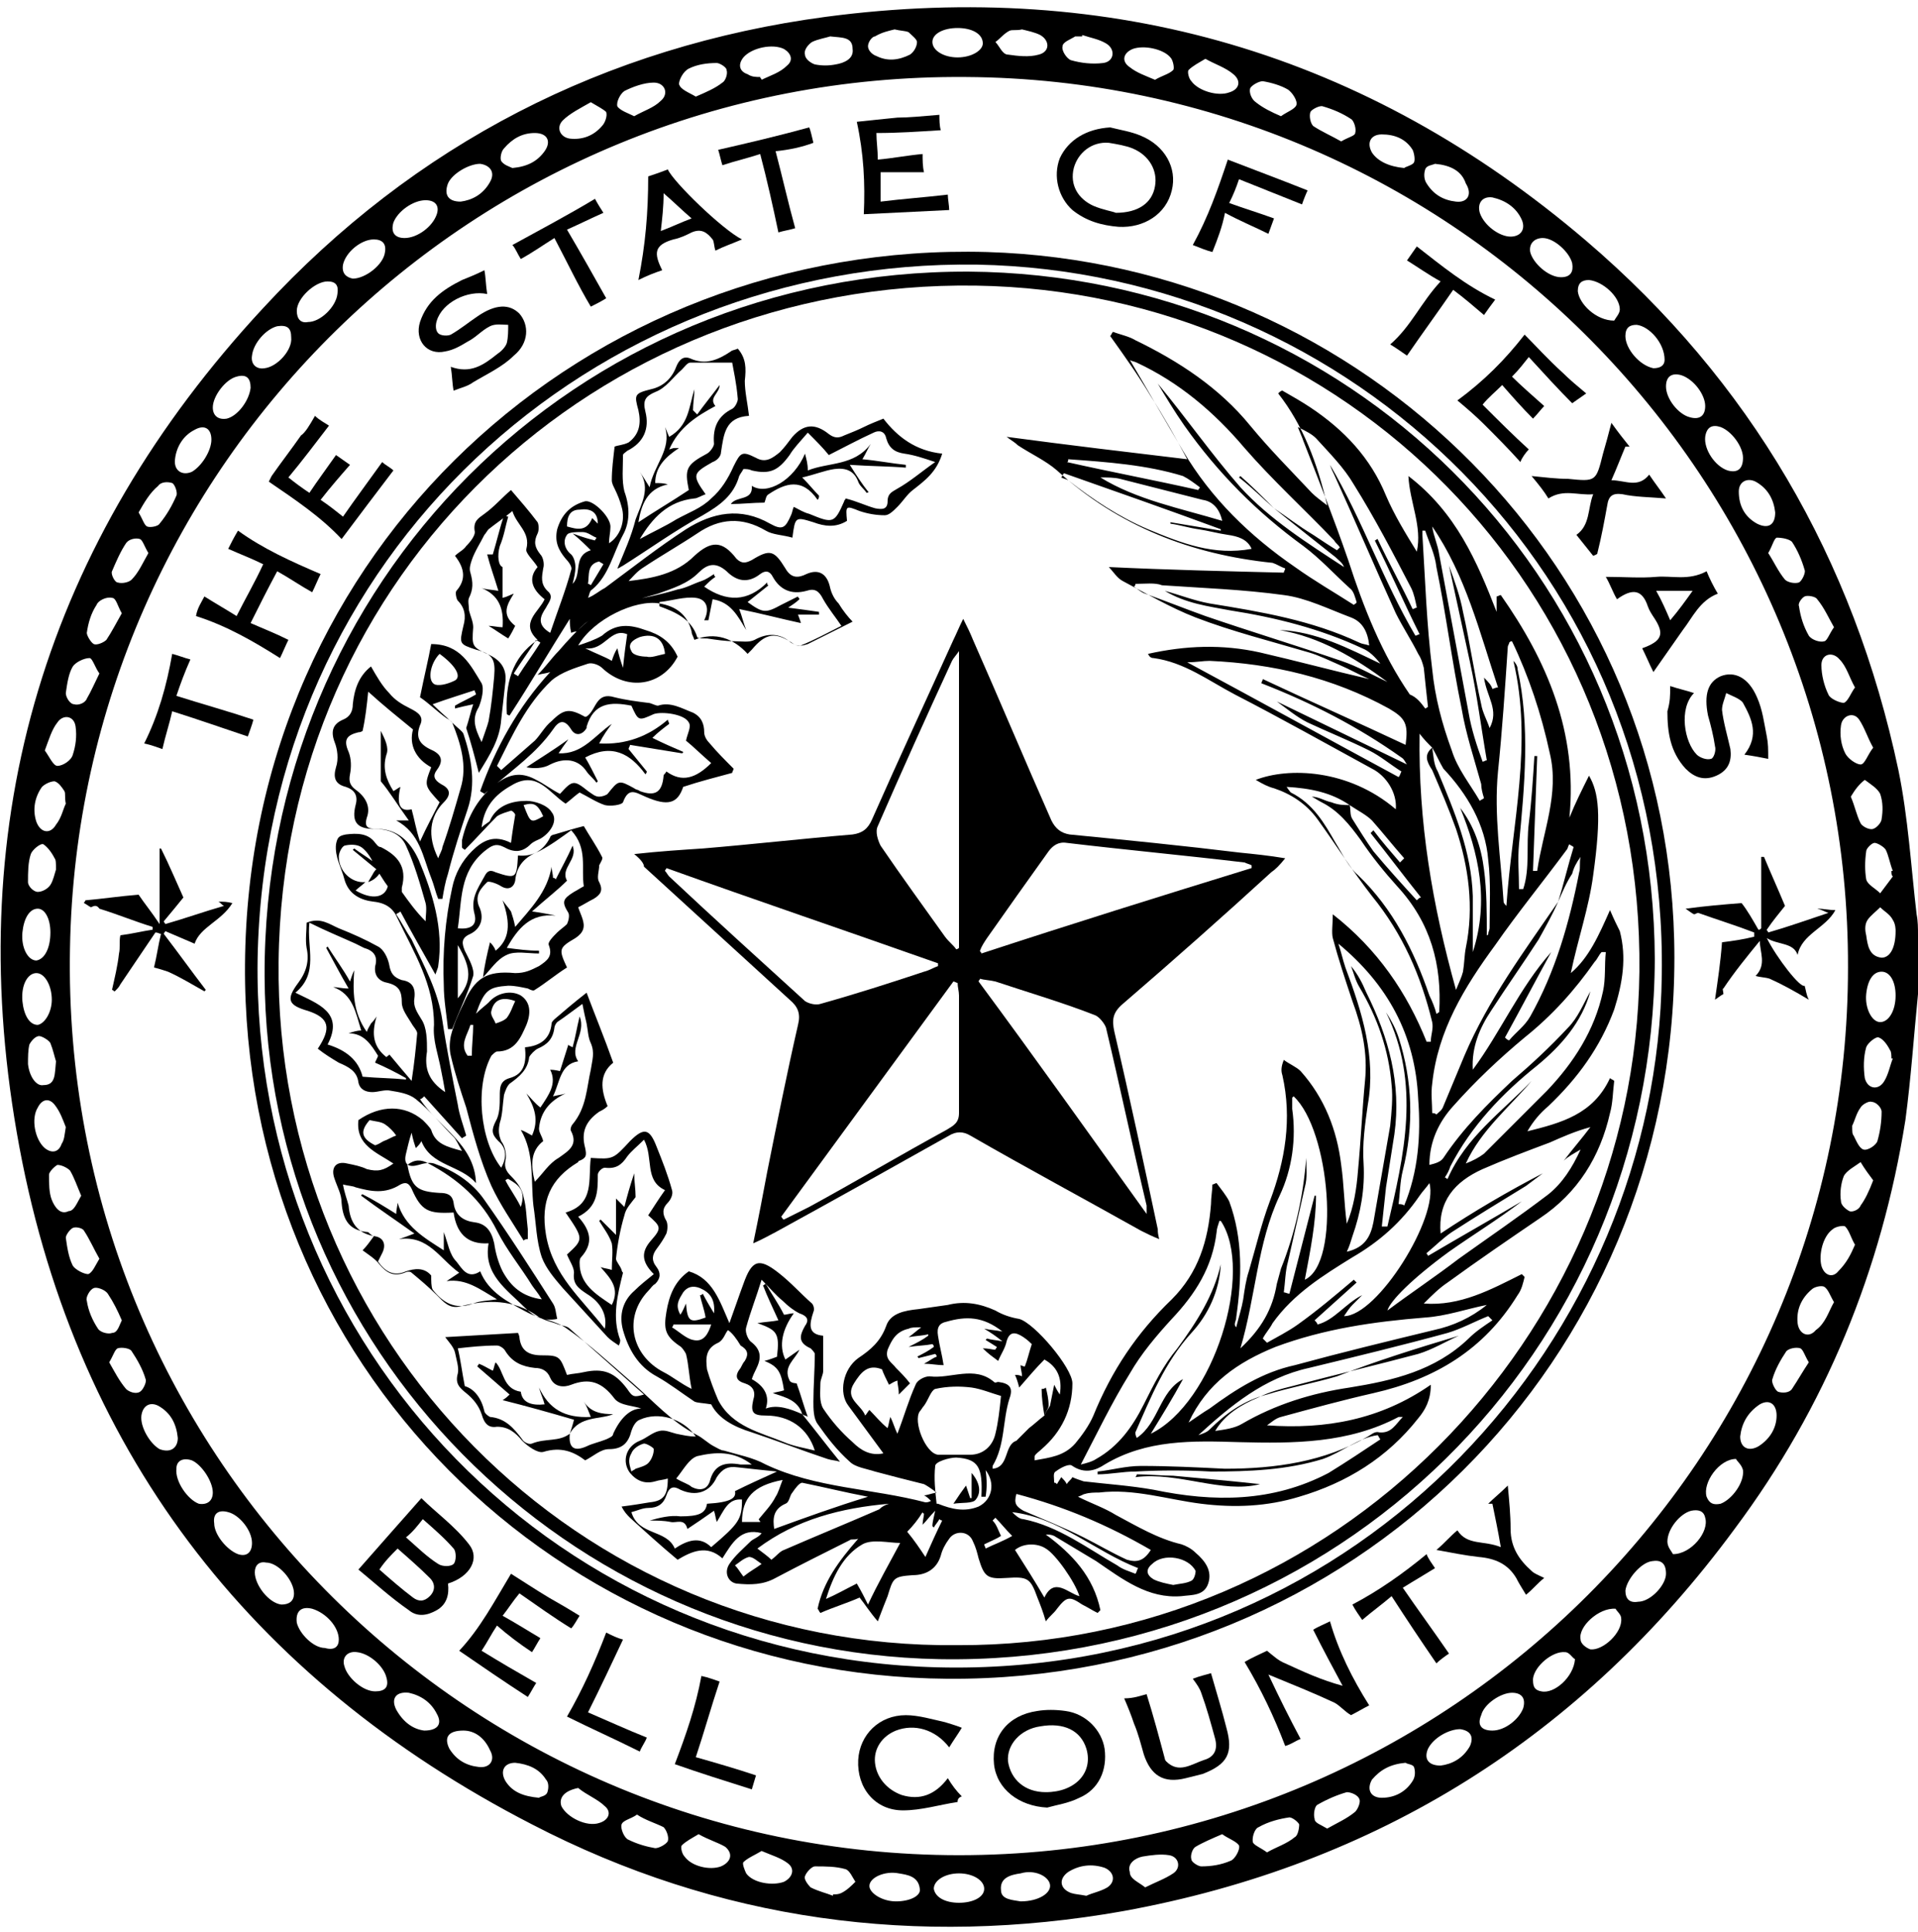 <svg width="137" height="138" viewBox="0 0 137 138" fill="none" xmlns="http://www.w3.org/2000/svg">
<path d="M137 71C136.7 74 136.5 77 136.1 80C134.4 90.7 130.4 100.5 123.9 109.2C113 124 98.4 133.2 80.2 136.5C65.5 139.1 51.3 137.2 38 130.3C17.8 119.9 5.1 103.4 1.2 80.9C-2.7 58.5 3.3 38.7 18.8 22C29.6 10.3 43.2 3.3 59 1.2C79.4 -1.5 97.6 3.8 113.3 17.2C125 27.2 132.4 39.9 135.6 55C136.3 58.4 136.5 61.9 136.9 65.3C137 65.8 137 66.3 137 66.8C137 68.2 137 69.6 137 71ZM132 69.1C132.1 34.3 104 5.7 69 5.5C33.8 5.2 5.6 33.3 5 67.7C4.3 103.5 33.1 132.5 68.5 132.5C103.6 132.5 132 104.1 132 69.1ZM41.3 127.7C40.3 127.9 39.9 128.4 40.1 129C40.5 129.8 41.9 130.5 42.8 130.2C43.5 130 43.7 129.4 43.2 129C42.7 128.5 41.9 128.2 41.3 127.7ZM86.1 4.2C85.6 4.5 85.2 4.7 84.9 5C84.8 5.1 84.9 5.6 85.1 5.8C85.6 6.5 87 6.9 87.8 6.6C88.5 6.4 88.7 5.8 88.1 5.3C87.5 4.8 86.8 4.6 86.1 4.2ZM64 135.8C65 135.8 65.8 135.4 65.7 134.9C65.6 134 64.8 133.9 64.2 133.8C63.2 133.6 62.1 134.1 62.1 134.7C62.1 135.2 63 135.8 64 135.8ZM49.9 131C49.4 131.3 49 131.5 48.7 131.8C48.6 131.9 48.7 132.4 48.9 132.6C49.4 133.3 50.7 133.6 51.5 133.3C52.2 133 52.4 132.4 51.8 131.9C51.3 131.6 50.6 131.4 49.9 131ZM135.4 71.1C135.4 70.1 135 69.4 134.4 69.4C133.8 69.4 133.4 70 133.3 71C133.2 72 133.7 73 134.3 73C134.9 73 135.4 72.2 135.4 71.1ZM135.2 75.6H135.1C135.1 75.4 135.1 75.1 135 75C134.8 74.6 134.5 74.2 134.2 74.1C134 74 133.4 74.5 133.3 74.8C133.1 75.5 133.1 76.3 133.2 77C133.4 77.8 134.2 77.9 134.6 77.2C134.9 76.7 135 76.1 135.2 75.6ZM72.9 135.8C74.2 135.8 75.1 135.2 75 134.6C74.9 134 73.9 133.5 72.9 133.8C72.2 133.9 71.4 134.1 71.5 135C71.5 135.7 72.4 135.7 72.9 135.8ZM94.8 130.6C95.5 130.2 96.2 129.9 96.8 129.4C97 129.2 97.2 128.7 97.1 128.5C97 128.2 96.5 128 96.2 128C95.5 128.2 94.8 128.5 94.1 128.9C93.9 129 93.8 129.6 93.9 129.9C93.9 130.2 94.3 130.3 94.8 130.6ZM63.9 2.1C63.5 2.2 63 2.3 62.5 2.6C62.3 2.6 62 3 62 3.3C62 3.6 62.3 3.9 62.6 4C63.4 4.4 64.2 4.3 65 3.9C65.3 3.7 65.5 3.3 65.5 3C65.5 2.8 65.1 2.5 64.9 2.3C64.7 2.2 64.3 2.2 63.9 2.1ZM107.9 16.9C108.6 16.9 109 16.4 108.7 15.7C108.3 14.8 107.5 14.3 106.6 14.1C105.9 14 105.5 14.5 105.7 15.2C106 16.1 107.1 16.9 107.9 16.9ZM8.7 94.3C8.4 93.6 8.1 93 7.7 92.4C7.5 92.1 6.9 91.9 6.7 92C6.4 92.1 6.1 92.7 6.2 92.9C6.3 93.6 6.6 94.3 7 94.9C7.2 95.2 7.8 95.3 8 95.2C8.4 95.2 8.5 94.7 8.7 94.3ZM36.6 12C37.7 11.9 38.4 11.5 38.9 10.8C39.4 10.1 39.1 9.5 38.2 9.5C37.3 9.5 36.6 9.9 36 10.6C35.8 10.8 35.7 11.3 35.8 11.5C36 11.8 36.4 11.9 36.6 12ZM24.2 117.1C24.2 116.2 23.3 115.2 22.3 114.9C21.5 114.7 21.1 115.1 21.2 115.9C21.4 116.7 22.4 117.7 23.2 117.7C23.9 117.9 24.2 117.6 24.2 117.1ZM131 93C130.7 92.5 130.6 92.1 130.3 91.9C130.1 91.8 129.6 91.9 129.4 92.1C128.7 92.7 128.3 93.5 128.4 94.5C128.5 95.3 129.2 95.6 129.7 95C130.4 94.5 130.6 93.7 131 93ZM124.5 32.7C124.5 31.9 123.7 30.8 122.9 30.5C122.3 30.3 121.9 30.5 121.8 31.2C121.7 32.1 122.5 33.3 123.4 33.6C124.1 33.8 124.5 33.5 124.5 32.7ZM33.1 123.6C32 123.6 31.7 124.1 32.1 124.9C32.6 125.7 33.3 126.1 34.2 126.2C35 126.3 35.4 125.7 35 125C34.6 124.1 33.9 123.6 33.1 123.6ZM25.5 118C24.8 117.9 24.4 118.4 24.6 119C24.8 119.8 25.9 120.8 26.8 120.8C27.5 120.8 27.8 120.5 27.6 119.8C27.4 119 26.4 118.1 25.5 118ZM77.6 135.4C78 135.2 78.6 135.1 79.1 134.8C79.7 134.4 79.6 133.7 78.9 133.4C78 133.1 77.1 133.2 76.3 133.7C75.6 134.2 75.7 134.9 76.5 135.2C76.8 135.3 77.1 135.3 77.6 135.4ZM73 2.1C72.6 2.2 72.3 2.1 72.1 2.2C71.7 2.4 71.4 2.8 71.1 3C71.4 3.3 71.6 3.9 72 3.9C72.7 4 73.5 4.1 74.2 3.9C75 3.7 75 2.9 74.3 2.5C73.9 2.3 73.4 2.2 73 2.1ZM68.4 2C67.4 2 66.6 2.4 66.6 3C66.6 3.6 67.4 4.1 68.4 4.1C69.4 4.1 70.2 3.6 70.2 3.1C70.2 2.4 69.4 2 68.4 2ZM135.1 62.2H135.2C135 61.7 134.9 61.1 134.7 60.7C134.6 60.5 134.1 60.2 133.9 60.2C133.7 60.2 133.3 60.6 133.3 60.8C133.2 61.5 133.2 62.2 133.3 62.8C133.4 63.2 133.9 63.4 134.3 63.8C134.6 63.4 134.9 63 135.2 62.6C135.1 62.5 135.1 62.4 135.1 62.2ZM129.2 97.3C128.9 96.8 128.8 96.4 128.6 96.3C128.3 96.2 127.8 96.3 127.6 96.5C127.2 97.1 126.8 97.8 126.6 98.5C126.5 98.7 126.8 99.3 127 99.4C127.3 99.5 127.8 99.5 128 99.2C128.4 98.6 128.8 97.9 129.2 97.3ZM132.5 49.1C132.1 48.4 131.9 47.6 131.4 47.1C130.9 46.5 130.1 46.7 130.1 47.5C130.1 48.2 130.3 49 130.6 49.6C130.7 49.9 131.4 50.2 131.7 50.2C132 50.1 132.2 49.5 132.5 49.1ZM100.3 12C100.4 11.9 100.9 11.8 101 11.6C101.1 11.4 101 10.9 100.9 10.7C100.4 9.9 99.6 9.6 98.7 9.6C97.9 9.6 97.6 10.2 98 10.9C98.4 11.5 99.2 11.9 100.3 12ZM23.4 20.1C22.5 20.1 21.2 21.3 21.2 22.2C21.2 22.8 21.5 23.1 22 23C22.9 23 24 21.9 24.1 21C24.2 20.4 24 20.1 23.4 20.1ZM68.5 135.9C69.5 135.9 70.3 135.5 70.3 134.9C70.3 134.3 69.5 133.8 68.5 133.8C67.5 133.8 66.7 134.3 66.7 134.9C66.8 135.5 67.5 135.9 68.5 135.9ZM126.3 39.5C126.7 40.1 127 40.8 127.5 41.4C127.7 41.6 128.2 41.7 128.5 41.6C128.7 41.5 129 40.9 128.9 40.7C128.7 40 128.4 39.3 128 38.7C127.8 38.5 127.3 38.4 126.9 38.4C126.7 38.5 126.6 39 126.3 39.5ZM12.7 102.7C12.6 101.7 12.2 100.9 11.3 100.4C10.7 100.1 10.2 100.4 10.1 101.1C10 101.9 10.7 103.1 11.4 103.5C12.2 103.8 12.7 103.4 12.7 102.7ZM54.4 132.2C53.9 132.5 53.4 132.7 53.1 133C53 133.1 53.2 133.6 53.3 133.8C53.8 134.5 55.2 134.7 56 134.4C56.6 134.1 56.8 133.5 56.3 133.1C55.8 132.7 55.1 132.5 54.4 132.2ZM124.3 102.6C124.3 103.4 124.9 103.7 125.6 103.3C126.4 102.8 126.9 102 126.9 101.1C126.9 100.3 126.4 99.9 125.7 100.3C124.8 100.9 124.4 101.7 124.3 102.6ZM124 104.2C122.8 104.2 121.6 105.9 121.9 106.9C122.1 107.4 122.4 107.5 122.9 107.4C123.7 107.1 124.6 105.9 124.5 105C124.4 104.6 124.1 104.4 124 104.2ZM119.5 111C120.8 111 122.1 109.4 121.8 108.4C121.7 107.9 121.3 107.8 120.8 107.9C120 108.1 119.1 109.2 119.1 110.1C119.1 110.5 119.4 110.8 119.5 111ZM59.3 2.6C59 2.7 58.4 2.8 58 3C57.7 3.2 57.4 3.6 57.5 3.9C57.5 4.2 57.9 4.5 58.2 4.6C58.7 4.7 59.2 4.7 59.7 4.6C60.3 4.5 61 4.2 60.9 3.5C60.9 2.6 60.1 2.7 59.3 2.6ZM82.5 5.7C83 5.4 83.5 5.3 83.8 5C83.9 4.9 83.8 4.3 83.6 4.1C83.1 3.5 81.7 3.2 80.9 3.5C80.2 3.8 80.1 4.4 80.7 4.8C81.2 5.2 81.8 5.4 82.5 5.7ZM7.8 97.3C8.2 98 8.5 98.6 9 99.2C9.2 99.4 9.7 99.6 10 99.4C10.2 99.3 10.5 98.7 10.4 98.5C10.2 97.8 9.8 97.1 9.4 96.5C9.3 96.3 8.7 96.2 8.4 96.3C8.2 96.4 8.1 96.8 7.8 97.3ZM115.4 114.9C114.2 114.8 112.7 116.2 112.9 117.1C112.9 117.4 113.3 117.7 113.6 117.8C114.5 117.9 115.9 116.6 115.8 115.6C115.8 115.3 115.5 115.1 115.4 114.9ZM28.9 17C29.8 17 30.9 16.2 31.2 15.3C31.4 14.7 31.1 14.3 30.4 14.3C29.5 14.3 28.4 15.1 28.1 15.9C27.9 16.6 28.2 17 28.9 17ZM132.2 56.9C132.5 57.6 132.6 58.2 132.9 58.8C133 59 133.5 59.3 133.8 59.2C134.1 59.1 134.4 58.7 134.4 58.5C134.5 57.9 134.5 57.3 134.3 56.7C134.1 56.3 133.6 56 133.2 55.7C132.8 56 132.5 56.4 132.2 56.9ZM132.5 88.9C132.2 88.4 132.1 87.9 131.8 87.6C131.7 87.5 131.1 87.6 130.9 87.8C130.2 88.3 129.9 89.6 130.1 90.4C130.3 91.1 130.9 91.3 131.3 90.8C131.9 90.2 132.2 89.6 132.5 88.9ZM5.8 85.4C5.5 84.7 5.3 84.1 5 83.6C4.8 83.4 4.4 83.2 4.1 83.2C3.9 83.3 3.5 83.7 3.5 83.9C3.5 84.5 3.5 85.2 3.7 85.7C3.9 86.2 4.3 86.8 4.9 86.5C5.3 86.5 5.5 85.9 5.8 85.4ZM32.9 14.4C33.7 14.3 34.5 13.9 35 13C35.4 12.3 35 11.8 34.3 11.7C33.5 11.7 32.3 12.4 32 13.1C31.7 13.9 32 14.4 32.9 14.4ZM102.9 126.1C103.7 126 104.5 125.6 105 124.7C105.3 124 105 123.6 104.3 123.5C103.5 123.5 102.4 124.1 102 124.9C101.7 125.6 102 126.1 102.9 126.1ZM21 113.8C21 112.9 19.9 111.6 19 111.6C18.5 111.5 18.2 111.8 18.2 112.3C18.2 113.2 19.2 114.5 20.1 114.6C20.6 114.6 21 114.4 21 113.8ZM100.4 125.9C99.3 126 98.6 126.4 98 127.1C97.6 127.8 97.9 128.4 98.7 128.4C99.6 128.4 100.4 128 100.9 127.2C101.1 126.9 101.1 126.5 101 126.2C100.9 126 100.5 126 100.4 125.9ZM111.5 19.8C112.2 19.8 112.4 19.4 112.3 18.8C112.1 18 111 17 110.2 17C109.6 17 109.2 17.4 109.3 18C109.5 18.8 110.6 19.8 111.5 19.8ZM17.9 27.7C17.9 27 17.6 26.7 16.9 26.9C16.1 27.1 15.2 28.3 15.2 29.1C15.2 29.7 15.6 30 16.2 29.9C17 29.7 17.8 28.6 17.9 27.7ZM135.4 66.5C135.4 66.4 135.4 66 135.2 65.7C135 65.3 134.6 65.1 134.3 64.8C134 65.1 133.6 65.4 133.4 65.7C133.2 66 133.2 66.4 133.3 66.8C133.4 67.5 133.5 68.3 134.4 68.4C135 68.4 135.4 67.7 135.4 66.5ZM90.5 132.3C91.2 131.9 91.9 131.7 92.5 131.2C92.7 131.1 92.8 130.6 92.8 130.3C92.7 130.1 92.3 129.8 92.1 129.8C91.4 129.9 90.6 130.1 89.9 130.5C89.6 130.6 89.4 131.3 89.5 131.6C89.6 131.8 90.1 132 90.5 132.3ZM38.5 128.4C38.6 128.3 39 128.3 39.1 128C39.2 127.7 39.2 127.3 39 127.1C38.5 126.3 37.7 126 36.8 125.9C36 125.9 35.7 126.5 36.1 127.2C36.6 128 37.4 128.3 38.5 128.4ZM87.3 131C86.6 131.3 85.9 131.6 85.4 131.9C85.2 132 85 132.5 85.1 132.8C85.1 133 85.6 133.3 85.8 133.3C86.5 133.3 87.2 133.2 87.9 132.9C88.2 132.8 88.6 132.1 88.5 131.8C88.3 131.5 87.7 131.3 87.3 131ZM81.8 134.8C82.6 134.4 83.2 134.2 83.8 133.8C84.4 133.4 84.2 132.6 83.5 132.5C82.9 132.4 82.2 132.5 81.6 132.6C81.1 132.7 80.5 133.1 80.7 133.7C80.7 134.2 81.3 134.4 81.8 134.8ZM3.2 53.6C3.5 54 3.8 54.7 4.1 54.7C4.5 54.7 5.1 54.3 5.2 53.9C5.4 53.3 5.5 52.6 5.4 51.9C5.3 51.1 4.5 51 4.1 51.6C3.7 52.1 3.5 52.8 3.2 53.6ZM18 110.2C18 109.3 17.1 108.2 16.3 108C15.6 107.8 15.2 108.1 15.3 108.8C15.3 109.6 16.2 110.7 17 111C17.6 111.2 18 110.9 18 110.2ZM118.9 25.7C118.9 24.5 117.8 23.3 116.9 23.2C116.4 23.2 116.1 23.4 116.1 24C116.1 24.9 117.1 26.1 118.1 26.3C118.6 26.3 118.9 26.1 118.9 25.7ZM126.8 36.6C126.7 35.7 126.3 34.9 125.4 34.4C124.8 34.1 124.2 34.4 124.2 35.1C124.2 36.1 124.6 36.9 125.5 37.4C126.3 37.8 126.8 37.5 126.8 36.6ZM7.1 48.1C6.8 47.7 6.6 47 6.4 47C6 47 5.4 47.3 5.2 47.6C4.9 48.1 4.8 48.8 4.7 49.5C4.7 49.8 5 50.3 5.3 50.3C5.6 50.4 6.1 50.2 6.2 49.9C6.5 49.4 6.8 48.7 7.1 48.1ZM133.8 53.4C133.4 52.7 133.2 52 132.8 51.4C132.4 50.8 131.6 51.1 131.5 51.8C131.4 52.5 131.5 53.2 131.8 53.8C132 54.2 132.6 54.6 132.9 54.6C133.2 54.6 133.4 53.9 133.8 53.4ZM54.3 5.5C54.3 5.6 54.4 5.6 54.4 5.7C55 5.4 55.7 5.2 56.2 4.7C56.7 4.3 56.5 3.8 56 3.5C55.2 3.1 53.7 3.4 53.1 4.1C52.7 4.6 52.8 5.1 53.4 5.3C53.7 5.5 54 5.5 54.3 5.5ZM91.5 8.3C91.9 8 92.5 7.8 92.6 7.5C92.7 7.2 92.3 6.6 92 6.4C91.5 6.1 90.8 5.9 90.2 5.8C89.9 5.8 89.4 6.1 89.3 6.3C89.2 6.6 89.4 7.1 89.7 7.3C90.2 7.7 90.8 8 91.5 8.3ZM119 112.4C119 111.6 118.6 111.4 118 111.5C117.2 111.6 116.2 112.8 116.1 113.6C116.1 114.2 116.4 114.5 117 114.4C117.9 114.4 119 113.2 119 112.4ZM42.2 7.3C41.5 7.7 40.7 8.1 40.2 8.6C39.7 9.1 40 9.8 40.7 9.9C41.6 10 42.4 9.7 43 9C43.2 8.8 43.4 8.3 43.3 8C43.1 7.8 42.7 7.6 42.2 7.3ZM102.5 11.7C102.3 11.8 101.9 11.8 101.8 12.1C101.7 12.4 101.7 12.8 101.9 13.1C102.4 13.9 103.1 14.3 104 14.4C104.8 14.5 105.2 13.9 104.7 13.1C104.4 12.2 103.6 11.8 102.5 11.7ZM45.5 129.6C45.1 129.9 44.5 130 44.4 130.3C44.3 130.6 44.6 131.3 44.9 131.4C45.5 131.7 46.2 131.9 46.8 132C47.1 132 47.6 131.7 47.7 131.5C47.8 131.2 47.6 130.7 47.4 130.5C46.8 130.2 46.1 130 45.5 129.6ZM25.2 19.9C26.1 19.9 27.4 18.9 27.5 18C27.6 17.4 27.3 17.1 26.7 17.1C25.8 17.1 24.7 18 24.5 18.9C24.4 19.5 24.7 19.8 25.2 19.9ZM121.8 29C121.8 28.2 121 27.1 120.1 26.8C119.4 26.6 119 26.9 119 27.6C119 28.5 119.9 29.6 120.7 29.8C121.4 30 121.8 29.7 121.8 29ZM4.7 80.5C4.5 80 4.3 79.4 3.9 78.9C3.5 78.4 3 78.5 2.7 79.1C2.2 79.9 2.5 81.4 3.2 82C3.7 82.4 4.2 82.3 4.4 81.7C4.6 81.4 4.6 81.1 4.7 80.5ZM112.5 118.5C112.3 118.4 112.1 118 111.8 118C110.9 117.9 109.6 119 109.5 119.9C109.5 120.3 109.5 120.7 110.1 120.8C111 121 112.4 119.8 112.5 118.5ZM59.5 135.4V135.3C59.7 135.3 59.9 135.3 60.1 135.2C60.5 135 60.8 134.7 61.1 134.4C60.9 134.1 60.7 133.6 60.4 133.5C59.7 133.3 59 133.3 58.2 133.3C58 133.3 57.6 133.7 57.5 134C57.4 134.2 57.7 134.6 57.9 134.8C58.5 135.1 59 135.2 59.5 135.4ZM15.2 106.6C15.2 105.8 14.4 104.6 13.7 104.3C13.1 104.1 12.6 104.3 12.6 104.9C12.5 105.8 13.4 107.1 14.2 107.4C14.8 107.5 15.2 107.2 15.2 106.6ZM8.7 43.8C8.4 43.3 8.3 42.7 8 42.7C7.6 42.6 7 42.9 6.9 43.2C6.5 43.8 6.3 44.5 6.2 45.2C6.2 45.4 6.5 45.9 6.7 46C6.9 46.1 7.4 45.9 7.6 45.7C8 45.1 8.3 44.5 8.7 43.8ZM4.7 57.4C4.6 56.9 4.7 56.7 4.6 56.5C4.4 56.2 4.2 55.9 3.9 55.8C3.6 55.8 3.2 56 3 56.2C2.5 56.9 2.3 57.8 2.6 58.7C2.9 59.5 3.6 59.6 4 58.9C4.4 58.4 4.5 57.8 4.7 57.4ZM49.7 6.9C50.4 6.6 51.1 6.3 51.6 5.9C51.8 5.8 52 5.3 51.9 5C51.9 4.8 51.4 4.5 51.2 4.5C50.5 4.5 49.8 4.6 49.2 4.9C48.8 5.1 48.5 5.7 48.5 6C48.6 6.4 49.2 6.6 49.7 6.9ZM131 44.8C130.6 44.1 130.3 43.4 129.8 42.8C129.7 42.6 129.1 42.5 128.9 42.6C128.7 42.7 128.4 43.1 128.5 43.3C128.6 44 128.8 44.7 129.2 45.4C129.4 45.7 130 45.9 130.3 45.8C130.5 45.8 130.7 45.2 131 44.8ZM15.1 31.4C15.1 30.6 14.6 30.3 13.9 30.7C13.1 31.1 12.6 31.9 12.5 32.8C12.4 33.6 13 34 13.7 33.7C14.4 33.3 15.1 32.2 15.1 31.4ZM106.6 123.6C107.5 123.6 108.5 122.8 108.8 122C109 121.3 108.7 120.9 108 120.9C107.2 120.9 106 121.7 105.8 122.5C105.5 123.2 105.8 123.6 106.6 123.6ZM115.3 22.9C115.4 22.7 115.7 22.4 115.7 22.1C115.7 21.2 114.5 20.1 113.5 20C113 20 112.7 20.2 112.7 20.8C112.8 21.7 114 22.9 115.3 22.9ZM45.3 8.3C46 7.9 46.7 7.7 47.2 7.2C47.8 6.7 47.5 5.9 46.7 5.9C46 5.9 45.2 6.2 44.6 6.5C44.3 6.7 44 7.3 44.1 7.6C44.3 7.9 44.9 8.1 45.3 8.3ZM132.3 80.4C132.3 80.8 132.3 81 132.4 81.1C132.6 81.5 132.8 82 133.1 82.1C133.4 82.2 134 81.8 134.1 81.5C134.3 80.8 134.4 80.1 134.4 79.4C134.4 79.1 134 78.7 133.7 78.7C133.5 78.6 133 78.9 132.9 79.1C132.6 79.5 132.5 80 132.3 80.4ZM10.6 39.5C10.3 39 10.2 38.6 10 38.5C9.7 38.4 9.2 38.5 9 38.8C8.6 39.4 8.3 40.1 8 40.8C7.9 41 8.2 41.6 8.4 41.6C8.7 41.7 9.2 41.6 9.4 41.4C9.9 40.9 10.2 40.2 10.6 39.5ZM133.8 84.3C133.5 83.9 133.2 83.5 132.9 83C132.5 83.3 131.9 83.6 131.7 84C131.5 84.5 131.4 85.2 131.5 85.8C131.5 86.1 131.9 86.4 132.1 86.5C132.3 86.6 132.8 86.4 132.9 86.1C133.2 85.7 133.5 85.1 133.8 84.3ZM30.3 123.6C31.3 123.6 31.6 123.1 31.2 122.4C30.8 121.6 30.1 121.1 29.2 120.9C28.3 120.8 27.9 121.3 28.3 122.1C28.8 123 29.5 123.5 30.3 123.6ZM3.7 71.4C3.7 70.4 3.2 69.5 2.6 69.5C2 69.5 1.5 70.3 1.6 71.5C1.7 72.5 2.1 73.2 2.7 73.2C3.2 73.1 3.7 72.3 3.7 71.4ZM9.9 36.6C10.2 37.1 10.3 37.5 10.5 37.6C10.7 37.7 11.3 37.6 11.4 37.4C11.9 36.8 12.3 36.1 12.6 35.4C12.7 35.2 12.5 34.6 12.3 34.5C12 34.4 11.5 34.4 11.3 34.7C10.7 35.2 10.3 35.9 9.9 36.6ZM95.8 10.1C96.3 9.8 96.8 9.7 96.8 9.5C96.9 9.2 96.7 8.6 96.5 8.5C95.9 8.1 95.2 7.8 94.5 7.6C94.3 7.5 93.7 7.8 93.6 8C93.5 8.3 93.6 8.8 93.8 9C94.4 9.4 95.1 9.7 95.8 10.1ZM3.6 66.6C3.6 65.6 3.2 64.9 2.7 64.9C2.1 64.9 1.7 65.6 1.6 66.6C1.5 67.7 2 68.6 2.6 68.6C3.2 68.5 3.6 67.7 3.6 66.6ZM20.8 24.1C20.8 23.4 20.5 23.2 19.8 23.3C19 23.5 18.1 24.5 18 25.4C17.9 26 18.3 26.4 18.9 26.3C19.8 26.2 20.9 25 20.8 24.1ZM7.1 89.9C6.7 89.2 6.4 88.5 6 87.9C5.9 87.7 5.4 87.6 5.2 87.7C5 87.8 4.7 88.2 4.7 88.4C4.8 89.1 4.9 89.8 5.2 90.4C5.4 90.7 6 91 6.3 91C6.6 90.9 6.8 90.4 7.1 89.9ZM77.3 2.5V2.6C77.1 2.6 76.9 2.6 76.8 2.6C76.5 2.8 75.9 3 75.9 3.3C75.8 3.6 76.2 4.2 76.5 4.3C77.2 4.5 78 4.6 78.8 4.5C79.6 4.4 79.7 3.5 79 3.1C78.5 2.8 77.9 2.7 77.3 2.5ZM4 62.1C4 61.7 4 61.4 3.9 61.3C3.7 60.9 3.4 60.5 3.1 60.3C2.9 60.2 2.3 60.7 2.2 61C2 61.6 2 62.3 2 63C2 63.3 2.4 63.7 2.7 63.7C3 63.7 3.4 63.5 3.6 63.2C3.8 62.9 3.9 62.4 4 62.1ZM4 75.8C3.9 75.5 3.8 75 3.6 74.5C3.5 74.3 3 74 2.8 74C2.5 74 2.2 74.4 2.1 74.6C2 75 2 75.5 2 76C2.1 76.9 2.6 77.6 3.1 77.5C4 77.5 3.9 76.7 4 75.8Z" fill="black"/>
<path d="M119.6 68.4C119.6 97.2 96.6 120.1 67.7 119.9C39.8 119.7 17.3 97.4 17.5 68.9C17.7 39.2 41.9 17.2 70.5 18C97.4 18.8 119.6 40.6 119.6 68.4ZM68.3 119.1C97.4 119.1 118.4 95.5 118.7 69.6C119.1 41 96.5 19.4 69.8 18.9C42.3 18.5 18.9 39.7 18.4 68.5C18 96.3 40 119.1 68.3 119.1Z" fill="black"/>
<path d="M123.1 71C122.9 71.1 122.8 71.2 122.5 71.4C122.7 70 122.9 68.7 123 67.3C123.8 67.2 124.5 67.1 125.3 66.9C125.3 66.8 125.3 66.7 125.3 66.6C124 66.1 122.7 65.7 121.3 65.2C121.2 65.2 121.1 65.3 121 65.3C120.8 65.2 120.7 65.1 120.4 64.9C121.9 64.7 123.1 64.6 124.4 64.5C124.8 65 125.2 65.7 125.6 66.4C125.7 66.4 125.7 66.4 125.8 66.3C125.8 64.6 125.8 62.9 125.8 61.2C125.9 61.2 125.9 61.2 126 61.2C126.5 62.4 127 63.5 127.5 64.7C127.1 65.2 126.6 65.8 126.2 66.4C126.2 66.5 126.3 66.5 126.3 66.6C127.7 66.2 129.1 65.7 130.6 65.2C130.3 65.1 130.2 65 129.8 64.9C130.3 64.9 130.6 65 131.1 65C130.4 66.3 128.7 66.7 128.4 68.2C128.1 67.3 127 67.5 126.2 67C126.9 68.4 128.6 70.6 128.9 70.4C129 70.7 129 71 129.2 71.4C128.2 70.8 127.3 70.3 126.4 69.9C126.1 69.8 125.7 69.8 125.4 69.7C126.2 68.9 125.7 68 125.7 67.2C124.8 68.3 123.9 69.4 123.1 70.6C123 70.6 123.1 70.8 123.1 71Z" fill="black"/>
<path d="M6.5 64.8C6.3 64.7 6.2 64.6 6 64.5C6 64.4 6.1 64.4 6.1 64.3C7.3 64.2 8.6 64 9.9 63.9C10.3 64.5 10.8 65.1 11.4 66C11.4 64 11.4 62.3 11.4 60.6H11.5C12.1 61.8 12.6 63 13.1 64.1C12.7 64.6 12.2 65.2 11.7 65.8C11.7 65.9 11.8 65.9 11.8 66C13.2 65.6 14.6 65.1 16 64.7C15.8 64.6 15.8 64.5 15.6 64.4C16 64.4 16.2 64.4 16.6 64.5C15.8 65.8 14.3 66.2 13.9 67.4C13.2 67.1 12.5 66.8 11.8 66.5C11.8 66.6 11.7 66.6 11.7 66.7C12.7 68 13.7 69.4 14.7 70.7L14.6 70.8C13.7 70.3 12.9 69.8 12 69.4C11.7 69.3 11.4 69.2 11 69.1C11.2 68.3 11.3 67.5 11.5 66.7C11.4 66.7 11.3 66.6 11.1 66.6C10.3 67.8 9.4 69.1 8.6 70.3C8.5 70.5 8.4 70.6 8.2 70.8C8.1 70.8 8.1 70.7 8 70.7C8.2 69.8 8.4 69 8.5 68.1C8.6 67.7 8.5 67.2 8.6 66.8C9.4 66.7 10.2 66.5 10.9 66.4C10.9 66.3 10.9 66.2 10.9 66.2C9.6 65.8 8.4 65.3 7.1 64.9C6.9 64.6 6.7 64.7 6.5 64.8Z" fill="black"/>
<path d="M25.6 112.1C27.1 110.4 28.5 108.8 30.1 107C31.1 108 32.5 109 33.5 110.3C34.3 111.3 33.6 112.6 32 113.1C32.1 113.9 31.9 114.6 31.2 115C30.5 115.4 29.8 115.5 29.2 115C27.9 114.1 26.7 113 25.6 112.1ZM27.1 112.1C27.9 112.8 28.7 113.5 29.5 114.1C29.9 114.4 30.3 114.4 30.7 114C31.1 113.6 31.1 113.1 30.7 112.7C30 112 29.2 111.3 28.4 110.6C27.9 111.1 27.5 111.5 27.1 112.1ZM29 109.8C29.8 110.5 30.5 111.2 31.3 111.7C31.6 111.9 32.2 111.9 32.4 111.7C32.6 111.5 32.6 110.8 32.4 110.6C31.8 109.9 31 109.2 30.2 108.5C29.8 109 29.5 109.4 29 109.8Z" fill="black"/>
<path d="M119.3 49C119.9 49.2 120.4 49.3 121 49.5C119.9 50.6 120.3 53 121.2 53.9C121.4 54.1 121.9 54.3 122.2 54.2C122.4 54.2 122.6 53.6 122.5 53.3C122.4 52.6 122.2 51.8 122 51.1C121.7 49.6 122 48.7 122.9 48.3C123.9 47.9 124.9 48.4 125.5 49.8C125.9 50.7 126 51.6 126.2 52.6C126.3 53.1 126.3 53.5 126.3 54.2C125.8 54.1 125.3 54 124.6 53.9C125.7 52.5 125.1 51.3 124.5 50.2C124.3 49.9 123.7 49.7 123.3 49.5C123.2 49.9 123 50.3 123 50.7C123.1 51.6 123.4 52.6 123.6 53.5C123.7 54.3 123.5 55 122.6 55.4C121.7 55.8 121 55.5 120.4 54.9C119.3 53.7 119.1 52.3 119.1 50.8C119.3 50.1 119.3 49.7 119.3 49Z" fill="black"/>
<path d="M79.3 9.1C80.1 9.3 80.8 9.4 81.5 9.7C83.2 10.4 84.1 12 83.7 13.6C83.3 15.3 81.7 16.3 79.9 16.2C78.7 16.1 77.6 15.8 76.6 15C75.6 14.1 75.2 12.6 75.7 11.3C76.3 10 77.6 9.2 79.3 9.1ZM79.7 15.2C81.3 15.2 82.3 14.5 82.5 13.3C82.7 12.2 82.1 11.1 80.9 10.6C80.4 10.4 79.8 10.3 79.2 10.2C78 10.1 77 10.9 76.7 12C76.4 13.2 77 14.2 78.1 14.7C78.8 15 79.5 15.1 79.7 15.2Z" fill="black"/>
<path d="M32.4 27.9C32.3 27.4 32.3 26.8 32.2 26.2C33.6 26.7 34.5 26.1 35.5 25.3C35.8 25.1 36.1 24.8 36.2 24.5C36.3 24.1 36.3 23.6 36.3 23.2C35.9 23.2 35.4 23.1 35 23.3C34.4 23.6 34 24.1 33.4 24.4C32.9 24.7 32.4 25 31.8 25.1C30.5 25.4 29.6 24.3 30 23C30.5 21.5 31.6 20.7 33 20C33.5 19.8 34 19.6 34.6 19.3C34.7 19.8 34.7 20.4 34.8 21C33.4 20.7 31.6 21.6 31.2 22.9C31.1 23.2 31.1 23.6 31.3 23.8C31.5 24 32 24 32.2 23.9C32.9 23.5 33.5 23 34.1 22.6C35.4 21.7 36.4 21.7 37.1 22.4C37.8 23.2 37.8 24.5 36.7 25.4C35.9 26.2 34.8 26.7 33.8 27.3C33.4 27.6 32.9 27.7 32.4 27.9Z" fill="black"/>
<path d="M88.9 118.7C89.4 118.4 90.1 118.1 90.5 117.9C91 118.3 91.3 118.6 91.8 118.8C93.1 119.4 94.4 120 95.9 120.4C95.2 119.1 94.5 117.8 93.8 116.4C94.1 116.2 94.6 116 95 115.8C95.6 117.9 96.6 119.9 97.8 121.8C97.4 122 96.9 122.3 96.5 122.5C96 122.2 95.7 121.8 95.3 121.6C93.8 120.9 92.3 120.3 90.6 119.6C91.4 121.3 92.1 122.7 92.9 124.2C92.6 124.3 92.2 124.6 91.8 124.7C91 122.6 90.1 120.7 88.9 118.7Z" fill="black"/>
<path d="M67.1 8.2C67.1 8.5 67.1 9 67.2 9.3C65.6 9.4 64.2 9.5 62.6 9.5C62.6 10.1 62.7 10.7 62.7 11.4C63.8 11.3 64.8 11.1 65.9 11C65.9 11.4 65.9 11.9 66 12.3C64.9 12.3 63.9 12.3 62.9 12.3C62.9 13 62.9 13.6 62.9 14.4C64.5 14.2 66 14.1 67.7 13.9C67.7 14.2 67.8 14.7 67.8 15C65.7 15.1 63.7 15.2 61.7 15.3C61.8 13.1 61.7 11 61.2 8.7C62.1 8.6 63.1 8.5 64.1 8.4C64.9 8.4 65.9 8.3 67.1 8.2Z" fill="black"/>
<path d="M74.8 129.1C72.8 129 71.2 127.8 71 126C70.8 124 72 122.5 74.1 122.2C74.7 122.1 75.4 122.1 76.1 122.2C77.6 122.4 78.7 123.6 78.9 124.9C79.1 126.4 78.5 127.8 77.1 128.4C76.3 128.8 75.5 128.9 74.8 129.1ZM74.7 128C76.8 128 78.1 126.6 77.6 124.9C77.2 123.6 76 123 74.3 123.3C72.9 123.5 71.9 124.6 72 125.8C72.2 127.1 73.2 128 74.7 128Z" fill="black"/>
<path d="M104.1 28.6C106 27.2 107.5 25.7 108.9 23.9C109.7 24.7 110.6 25.7 111.6 26.6C112.1 27.1 112.7 27.6 113.3 28.1C113 28.3 112.6 28.6 112.3 28.8C111.3 27.8 110.3 26.7 109.2 25.5C108.8 26 108.5 26.4 108 26.9C108.6 27.5 109.4 28.2 110.3 29C110.1 29.2 109.8 29.6 109.5 29.9C108.7 29.1 108 28.3 107.3 27.5C106.8 28 106.3 28.4 105.9 28.9C107 30 108.1 31.1 109.2 32.1C109 32.3 108.7 32.7 108.6 33C107.7 32 106.9 31.2 106 30.3C105.4 29.7 104.7 29.1 104.1 28.6Z" fill="black"/>
<path d="M22.5 29.7C22.8 30 23.2 30.2 23.5 30.4C22.5 31.7 21.6 32.9 20.6 34.1C21.1 34.5 21.5 34.8 22.1 35.2C22.7 34.3 23.3 33.5 24 32.5C24.3 32.7 24.7 33 25 33.2C24.3 34 23.6 34.8 22.9 35.7C23.5 36.1 24 36.5 24.5 36.9C25.4 35.6 26.3 34.4 27.3 33C27.5 33.2 27.9 33.4 28.1 33.6C26.8 35.3 25.6 36.9 24.4 38.5C22.9 36.9 21.1 35.7 19.2 34.4C19.2 34.4 19.3 34.2 19.4 34C20.1 33 20.8 32.1 21.5 31.1C21.8 30.9 22.1 30.4 22.5 29.7Z" fill="black"/>
<path d="M35.9 115.4C36.8 115.9 37.6 116.4 38.6 117C38.4 117.3 38.2 117.7 38 118C37.1 117.4 36.3 116.8 35.5 116.1C35.1 116.7 34.8 117.3 34.4 117.9C35.7 118.7 36.9 119.4 38.3 120.2C38.1 120.5 37.9 120.9 37.7 121.2C36 120.1 34.4 119 32.8 117.9C34.3 116.3 35.3 114.4 36.5 112.4C37.3 112.9 38.2 113.5 39.2 114.1C39.9 114.5 40.6 114.9 41.4 115.4C41.2 115.7 41 116.1 40.8 116.3C39.5 115.5 38.4 114.7 37.1 113.8C36.6 114.4 36.3 114.9 35.9 115.4Z" fill="black"/>
<path d="M14.6 42.6C15.4 43.1 16.1 43.5 16.9 44C17.5 42.8 18.2 41.6 18.8 40.3C18 39.9 17.2 39.6 16.3 39.2C16.5 38.8 16.7 38.4 17 37.9C18.8 39.2 20.8 40.1 22.9 41C22.7 41.4 22.5 41.9 22.3 42.3C21.4 41.8 20.7 41.3 19.8 40.8C19.1 42.1 18.5 43.3 17.9 44.5C18.8 44.9 19.6 45.2 20.6 45.7C20.4 46.1 20.2 46.6 20 47C18.1 45.8 16.2 44.7 14 44C14.1 43.4 14.4 43 14.6 42.6Z" fill="black"/>
<path d="M118.1 48C117.8 47.4 117.6 46.9 117.3 46.3C118.7 45.8 118.9 45.3 118.2 44.2C118 43.9 117.8 43.6 117.7 43.3C117.3 42.1 116.6 42 115.5 42.8C115.2 42.3 115 41.7 114.7 41.2C116 41.2 117.2 41.3 118.3 41.2C119.4 41.1 120.6 41.5 121.9 40.8C122.1 41.3 122.4 41.9 122.7 42.4C121.4 42.9 120.9 44.1 120.2 45C119.5 46 118.8 47 118.1 48ZM118.3 42.2C118.7 42.9 119 43.6 119.3 44.3C119.9 43.6 120.4 42.9 120.9 42.2C120 42.2 119.2 42.2 118.3 42.2Z" fill="black"/>
<path d="M46.3 12.6C46.6 12.5 47.2 12.3 47.7 12.1C48.1 13 51.6 16.4 53 17.1C52.3 17.4 51.7 17.6 51.1 17.9C51 17.6 51 17.2 50.9 17.1C50.5 16.6 50.1 16.3 49.4 16.6C49 16.8 48.6 17 48.1 17.1C46.7 17.5 46.7 18.1 47.3 19.3C46.7 19.5 46.2 19.7 45.6 20C46.1 17.5 46.3 15.2 46.3 12.6ZM47.2 16.5C48 16.2 48.6 15.9 49.4 15.6C48.7 15 48.1 14.4 47.4 13.8C47.4 14.8 47.3 15.6 47.2 16.5Z" fill="black"/>
<path d="M115.1 30.2C115.6 30.9 116 31.4 116.4 31.9C116.3 31.9 116.2 31.9 116.1 31.9C115.8 32.6 115.5 33.4 115.1 34.3C116.1 34.3 117 34.9 117.8 33.9C118.2 34.5 118.6 35 119 35.6C117.8 35.5 116.8 35.5 115.9 35.3C115.2 35.2 114.9 35.4 114.8 36.1C114.6 37.2 114.4 38.3 114.1 39.5C114.1 39.6 114 39.6 113.8 39.7C113.4 39.2 113 38.7 112.6 38.2C113.6 37.5 113.4 36.3 113.8 35.3C112.7 35.4 111.7 34.9 110.6 35.6C110.3 35.1 109.9 34.6 109.4 34C110.4 34.1 111.2 34.2 112 34.2C114 34.4 114 34.4 114.5 32.4C114.7 31.7 114.9 31 115.1 30.2Z" fill="black"/>
<path d="M68.4 128.7C67.1 128.9 65.8 129.3 64.5 129.3C62.5 129.3 61.2 127.7 61.3 125.7C61.4 123.9 62.8 122.5 64.7 122.5C65.6 122.5 66.6 122.8 67.5 123C67.8 123.1 68.2 123.2 68.7 123.4C68.4 123.9 68.1 124.3 67.8 124.8C66.8 123.5 65.3 123.1 64 123.6C63 124 62.4 124.9 62.5 125.9C62.6 126.9 63.3 127.8 64.4 128.2C65.7 128.6 66.8 128.2 67.7 127C68 127.5 68.3 127.9 68.7 128.3C68.4 128.4 68.4 128.6 68.4 128.7Z" fill="black"/>
<path d="M81.9 121C82.4 122.6 82.8 124.1 83.2 125.6C83.2 125.7 83.3 125.8 83.3 125.8C84.2 126.7 85.1 126 86 125.7C86.7 125.5 87 125 86.8 124.2C86.5 123.1 86.2 122 85.8 120.9C85.7 120.6 85.5 120.3 85.2 119.9C85.7 119.7 86.2 119.6 86.5 119.5C86.9 120.9 87.3 122.2 87.6 123.4C88.1 125.2 87.7 126 85.9 126.7C85.5 126.8 85.1 126.9 84.7 127C83.1 127.4 82.2 126.8 81.7 125.3C81.5 124.6 81.3 123.8 81 123.1C80.8 122.5 80.6 122 80.3 121.3C81 121.3 81.5 121.1 81.9 121Z" fill="black"/>
<path d="M86.6 18C86.2 17.9 85.7 17.7 85.2 17.5C86.3 15.5 87 13.5 87.7 11.4C89.5 12.1 91.4 12.8 93.4 13.6C93.3 13.8 93.1 14.3 93 14.6C91.5 14 90 13.4 88.5 12.8C88.3 13.4 88.1 13.9 87.8 14.5C88.9 14.9 89.9 15.2 91 15.6C90.9 15.9 90.7 16.4 90.6 16.7C89.6 16.2 88.6 15.8 87.5 15.2C87.3 16.2 87 17 86.6 18Z" fill="black"/>
<path d="M102.9 20.1C102 19.6 101.3 19.1 100.5 18.6C100.7 18.3 101 17.9 101.2 17.6C103 19 104.7 20.4 106.8 21.4C106.5 21.8 106.2 22.2 106 22.5C105.3 21.9 104.6 21.3 103.8 20.7C102.7 22.3 101.6 23.8 100.5 25.4C100.2 25.2 99.8 24.9 99.3 24.6C100.8 23.3 101.5 21.6 102.9 20.1Z" fill="black"/>
<path d="M39.6 17C38.8 17.5 38.1 18 37.2 18.5C37 18.2 36.8 17.7 36.6 17.5C38.6 16.4 40.5 15.4 42.5 14.2C42.6 14.4 42.9 14.9 43.1 15.2C42.2 15.6 41.4 16 40.5 16.4C41.5 18.1 42.4 19.7 43.3 21.3C43 21.5 42.6 21.7 42.2 21.9C41.3 20.4 40.5 18.7 39.6 17Z" fill="black"/>
<path d="M55.4 10.8C55.9 12.7 56.3 14.5 56.8 16.3C56.5 16.4 55.9 16.5 55.6 16.6C55.2 14.7 54.8 12.9 54.3 11C53.4 11.3 52.5 11.5 51.6 11.8C51.5 11.5 51.4 11 51.3 10.7C53.5 10.2 55.6 9.7 57.8 9.1C57.9 9.3 58 9.8 58.1 10.2C57.3 10.5 56.4 10.7 55.4 10.8Z" fill="black"/>
<path d="M18.1 51.4C18 51.8 17.8 52.3 17.7 52.6C15.9 52 14.2 51.4 12.3 50.8C12.1 51.7 11.8 52.6 11.6 53.5C11.3 53.4 10.8 53.2 10.3 53.1C11.3 51.1 11.9 49 12.3 46.7C12.7 46.8 13.2 47 13.6 47.1C13.2 48 12.9 48.8 12.6 49.7C14.5 50.3 16.3 50.8 18.1 51.4Z" fill="black"/>
<path d="M102.5 112C101.7 112.5 101 112.9 100.2 113.4C101.3 115 102.4 116.5 103.5 118.1C103.2 118.3 102.8 118.6 102.6 118.8C101.5 117.2 100.5 115.7 99.4 114C98.7 114.6 98 115.1 97.3 115.7C97.1 115.4 96.8 115 96.6 114.6C98.5 113.6 100.2 112.4 101.9 111C102 111.3 102.3 111.7 102.5 112Z" fill="black"/>
<path d="M102.6 110.7C103.2 110.2 103.6 109.7 104.1 109.3C104.8 110.4 106 110 107.2 110.5C107 109.3 106.8 108.4 106.6 107.4C106.5 107.4 106.4 107.4 106.3 107.4C106.7 107 107.2 106.6 107.7 106.1C107.8 107.2 107.9 108.2 107.9 109.2C107.9 110.5 108.5 111.4 109.4 112.2C109.6 112.4 109.9 112.5 110.3 112.7C109.8 113.1 109.5 113.5 109 113.9C108.7 113.4 108.5 113.1 108.3 112.7C107.7 111.7 106.8 111.3 105.6 111.2C104.7 111.1 103.7 110.9 102.6 110.7Z" fill="black"/>
<path d="M54 126.8C53.9 127.1 53.8 127.5 53.7 127.8C51.8 127.2 49.9 126.6 48.2 126C49 123.9 49.7 121.9 50.1 119.7C50.6 119.8 51.1 120 51.4 120.1C50.8 121.9 50.3 123.7 49.7 125.5C51.1 125.9 52.5 126.3 54 126.8Z" fill="black"/>
<path d="M43.3 116.6C43.7 116.8 44.1 117 44.5 117.1C43.7 118.8 42.9 120.5 42 122.3C43.4 122.9 44.7 123.5 46.2 124.1C46.1 124.4 45.8 124.8 45.7 125.1C43.9 124.2 42.1 123.4 40.5 122.6C41.6 120.7 42.5 118.7 43.3 116.6Z" fill="black"/>
<path d="M118.2 68.5C118.1 96.5 95.5 119 67.1 118.5C40.4 118 19 96.2 18.9 69.7C18.8 41.6 41.1 19.3 69.2 19.4C96.1 19.6 118.1 40.9 118.2 68.5ZM68.4 117.5C95.4 117.6 116.8 95.5 117.1 69.4C117.4 42 96 20.8 69.7 20.4C42.7 20 20.2 40.9 19.9 68.7C19.6 95.7 41.3 117.8 68.4 117.5Z" fill="black"/>
<path d="M44.9 41.5C46.6 41.3 48.3 41 49.6 39.7C50.8 38.6 51.6 38.6 52.6 39.9C53 40.3 53.3 40.2 53.7 40C55 39.2 55.3 39.3 56.1 40.6C56.5 41.3 57 41.3 57.6 41C58.5 40.6 59.1 41 59.3 42C59.4 42.4 59.6 42.8 59.9 43.1C60.2 43.6 60.6 44.1 60.9 44.4C59.7 45 58.7 45.5 57.7 46C57.4 46.1 57 46.2 56.7 46C55.4 45.1 54.7 45.2 53.7 46.4C53.6 46.5 53.5 46.6 53.4 46.7C52.4 45.6 51.1 45.1 49.6 45.7C49.5 45.4 49.4 45.3 49.4 45.1C49.1 43.9 48.3 43.3 47.1 43.1C45.4 42.8 42.4 44.2 41.3 46.1C41.9 45.9 42.5 45.7 43 45.4C44 44.5 45 44.6 46.1 45C47.1 45.3 47.9 45.8 48.4 46.9C47.3 49 44.8 49.4 43 47.7C42.8 47.5 42.3 47.3 42 47.4C41.1 47.7 40.1 48 39.4 48.6C37.6 50.3 36.6 52.5 35.5 54.7C35.6 54.8 35.7 54.9 35.8 55C36.6 54.3 37.4 53.6 38.2 52.9C38.6 52.5 38.9 51.9 39.4 51.5C40.3 50.6 40.7 50.6 41.8 51.2C41.8 51.2 41.9 51.2 42 51.1C42.6 50.6 42.6 49.4 43.9 49.8C44.7 50 45.5 50.1 46.3 50.2C46.5 50.2 46.8 50.4 47 50.4C47.9 50.1 48.7 50.6 49.5 50.9C50.1 51.2 50.3 51.7 50.3 52.3C50.3 52.6 50.5 52.9 50.7 53.1C51.2 53.7 51.8 54.3 52.4 54.9C52.4 55 52.3 55.1 52.3 55.2C51.2 55.5 50 55.8 48.8 56.2C48.4 57.4 47.7 57.6 46.1 56.9C45.4 56.6 44.9 56.2 44.5 57.3C44.4 57.5 43.6 57.6 43.2 57.5C42.6 57.3 42 56.9 41.4 56.6C41.1 56.8 40.8 57.1 40.4 57.4C39.2 56.6 38.4 55.1 36.7 56C35.6 56.6 34.6 57.4 34.4 59.1C34.7 58.8 35 58.7 35 58.6C35.5 57.5 36.6 57.2 37.6 57.2C38.2 57.2 39.1 57.5 39.4 58C39.9 58.6 39.3 59.5 38.6 59.9C38.4 60 38.1 60.1 37.9 60.3C37.3 60.9 36.7 60.9 36 60.5C35.4 60.2 35.1 60.4 34.6 60.8C32.8 62.3 33 64.3 32.7 66.3C33.6 66.4 34.1 66.1 33.9 65.3C33.6 64.2 34.1 63.5 34.6 62.6C34.8 62.2 35 62.1 35.4 62.3C36.9 62.8 36.9 62.7 37 61.1C38 61.2 38.8 60.8 39.3 59.8C39.3 59.7 39.5 59.6 39.6 59.6C40.3 59.4 40.9 59.2 41.7 59C42.1 59.7 42.6 60.4 43 61.2C43.1 61.3 42.9 61.6 42.8 61.8C42.8 62.2 42.6 62.7 42.8 63C43.1 63.6 42.9 63.9 42.4 64.2C42 64.4 41.7 64.6 41.3 64.8C41.4 65.1 41.5 65.3 41.6 65.6C41.8 66.2 41.7 66.6 41.1 67C39.9 67.7 39.9 67.8 40.5 69.1C39.7 69.6 39 70.2 38.2 70.7C38.1 70.8 37.9 70.7 37.7 70.6C37.2 70.5 36.8 70.4 36.3 70.4C34.9 70.5 34.6 70.7 34 72.4C34.4 72 34.7 71.8 34.9 71.6C35.5 70.9 36.5 70.7 37.2 71.1C37.8 71.5 38 72.2 37.6 73.2C37.2 74.1 36.8 75.1 35.5 75.1C35.4 75.1 35.2 75.3 35.1 75.4C33.9 77.6 34.3 81.5 35.8 83.4C36.2 82.7 36.2 82 35.6 81.5C35.1 81 35.1 80.7 35.4 80.1C35.7 79.6 35.7 78.9 35.7 78.3C35.7 77.7 35.7 77.2 36.4 77C37.5 76.7 37.6 75.8 37.5 74.8C38.6 74.7 39.3 74.2 39.4 73.1C39.4 73 39.5 72.9 39.6 72.8C40.3 72.2 41 71.6 41.9 70.9C42.5 72.5 43.2 74.2 43.8 75.9C42.8 76.7 42.9 77.8 43.4 79C43.2 79.2 43 79.3 42.8 79.4C41.8 80.1 41.5 80.9 41.8 82C41.9 82.5 41.9 82.7 41.4 82.9C41.3 82.9 41.3 83 41.3 83C39.3 84.2 38.6 85.8 39 88.2C39.5 91.1 41.5 92.7 43.2 94.9C43.4 93.9 42.9 93 41.9 92.4C41.3 92 40.9 91.7 41 90.9C41 90.5 40.7 90.1 40.5 89.6C41.7 88.5 41.7 88.5 40.4 86.6C42.5 86 42 84.2 42.2 82.7C43.8 82.8 43.8 82.8 45 81.5C46 80.5 46.4 80.6 46.9 81.9C47.3 82.9 47.7 83.9 48 85C48.1 85.3 47.9 85.7 47.7 85.9C47.3 86.3 47.3 86.7 47.6 87.2C47.7 87.4 47.7 87.8 47.6 88.1C47.4 88.5 47.2 88.8 46.9 89.2C46.6 89.6 46.5 90 46.9 90.5C47.2 90.9 47.2 91.3 46.8 91.7C46.6 91.8 46.5 92 46.3 92.2C44.5 94.1 45.1 96.8 47.4 98C48 98.3 48.6 98.8 49.4 99.2C49.2 98.2 49.2 97.5 49 96.7C48.9 96.5 48.7 96.2 48.5 96.1C47.5 95.4 47.4 94.9 47.6 93.7C47.8 92.5 48.2 91.5 49.2 90.8C50.9 91.3 51.4 92.9 52.1 94.5C52.5 93.4 52.8 92.5 53.1 91.7C53.7 90 54.2 89.8 55.6 90.9C56.5 91.6 57.2 92.4 58 93.1C58.1 93.2 58.2 93.5 58.1 93.7C57.8 94.6 57.7 95.3 58.8 95.4C58.8 96.3 58.8 97.1 58.8 97.9C58.8 98.2 58.6 98.5 58.6 98.8C58.6 99.4 58.5 100.1 58.8 100.6C59.4 101.5 60.1 102.3 60.9 103C61.5 103.6 62.2 104 63.1 103.8C62.3 102.7 61.4 101.5 60.6 100.4C59.9 99.5 60.2 97.8 61.3 97C62.2 96.4 62.9 95.8 63.3 94.7C63.6 93.8 64.6 93.6 65.6 93.5C66.3 93.4 67 93.3 67.7 93.2C68.9 92.9 70 93.1 71.1 93.6C71.6 93.9 72.2 94.1 72.8 94.2C73.9 94.5 76.6 97.7 76.6 98.8C76.6 100.7 75.8 102.3 74.4 103.5C74.2 103.7 74 103.8 73.9 104C73.9 104 73.9 104.1 73.9 104.3C75 104.1 76 104 76.8 103.1C77.3 102.5 77.8 101.8 78.1 101.1C79.4 97.9 81.2 95.2 83.7 92.8C85.6 90.9 86.3 88.6 86.5 86C86.5 85.5 86.6 85 86.6 84.6C86.7 84.6 86.8 84.5 86.9 84.5C87.2 84.9 87.6 85.4 87.8 85.8C88.8 88.5 88.7 91.3 88.3 94.1C88.3 94.3 88.2 94.4 88.2 94.6C88.2 94.6 88.2 94.7 88.3 94.8C88.5 94 88.7 93.4 88.8 92.8C88.9 92.1 89 91.4 89.2 90.8C89.7 89.1 90.1 87.4 90.7 85.8C91.8 82.9 92.3 79.9 91.6 76.8C91.5 76.5 91.5 76.2 91.7 75.7C92.1 76 92.6 76.2 92.9 76.5C94.6 78.4 95.5 80.7 95.8 83.2C96 84.6 96 85.9 96.2 87.4C96.7 86.2 96.9 84.9 97 83.6C97.2 81.5 97.3 79.3 97.5 77.2C97.7 75.2 97.3 73.4 96.6 71.5C96.1 70 95.6 68.5 95.2 67C95.1 66.6 95.2 66 95.2 65.3C98.4 67.8 100.5 70.9 101.9 74.4C102 74.4 102.1 74.4 102.2 74.4C102.2 73.9 102.4 73.5 102.3 73C101.5 69.7 100.2 66.7 98 64C96.6 62.2 95.4 60.3 94.1 58.5C93.3 57.4 92.2 56.7 91 56.3C90.6 56.2 90.2 56 89.7 55.7C92 54.8 96.3 54.9 99.7 57.8C99.8 56.6 99 55.4 98 54.9C94.7 53.1 91.5 51.3 88.2 49.6C86.3 48.6 84.6 47.3 82.4 47C82.2 47 82.1 46.9 82 46.7C84.7 46.1 87.3 46 90 46.6C92.6 47.2 95.2 47.9 97.8 48.5C97.1 48.2 96.4 47.8 95.7 47.5C95 47.2 94.2 46.8 93.5 46.6C90.8 45.8 88 45.1 85.4 44.1C83.6 43.4 81.9 42.4 80.2 41.5C79.8 41.3 79.5 40.8 79.2 40.5C83.4 40.7 87.6 40.8 91.7 40.9C91.7 40.8 91.8 40.7 91.8 40.6C91.5 40.5 91.2 40.3 90.9 40.2C85.1 39.6 79.9 37.6 75.5 33.6C74.7 32.9 73.6 32.4 72.7 31.8C72.5 31.6 72.3 31.5 71.9 31.2C76.4 31.8 80.6 32.3 84.8 32.8C84 31.3 83.1 29.7 82.2 28.3C81.3 26.8 80.3 25.4 79.3 24C79.4 23.9 79.4 23.8 79.5 23.7C80 23.9 80.6 24 81.1 24.3C84.2 25.8 87.1 27.7 89.3 30.4C90.7 32.1 92.2 33.6 93.7 35.2C94 35.5 94.3 35.7 94.8 36.1C94.1 33.1 93.1 30.4 91.3 28.1C91.4 28 91.5 27.9 91.6 27.9C92.3 28.3 93 28.7 93.6 29.1C96 30.7 97.9 32.7 99 35.4C99.6 36.8 100.4 38.1 101.2 39.4C101.6 37.6 100.7 35.9 100.6 34C104 36.6 105.5 40.1 106.9 43.7C106.9 43.3 106.9 43 106.9 42.6C107 42.6 107.1 42.5 107.2 42.5C110.5 47.2 112.7 52.3 112.1 58.4C112.5 57.4 113 56.4 113.5 55.4C114.2 56.6 114.4 58.2 113.8 62.5C113.5 64.8 112.7 67.1 112.2 69.5C113.5 68.4 114.2 66.8 115 65C115.3 65.7 115.5 66.1 115.7 66.5C116.2 68.4 115.9 70.2 115.3 72.1C114.3 74.8 112.7 77 110.6 79C110 79.5 109.5 80.1 109.1 80.8C111.5 80.2 113.8 79.6 115 77C115.1 77.1 115.2 77.1 115.3 77.2C115.2 78 115.2 78.8 115 79.5C114.3 82.6 112.7 85.2 110 87C107.8 88.5 105.6 90 103.4 91.6C102.8 92 102.3 92.5 101.7 93.1C104.3 93.3 106.5 92.1 108.7 91C108.8 91.1 108.8 91.1 108.9 91.2C108.8 91.6 108.7 92.1 108.4 92.5C106 96.4 102.5 98.5 98.1 99.5C95.9 100 93.7 100.6 91.5 101.2C91.1 101.3 90.8 101.6 90.5 101.8C94.7 102.1 98.6 101.4 102.2 98.9C102.2 100 101.8 100.7 101.3 101.3C99.1 104.1 96.2 105.9 92.8 106.9C90.5 107.6 88.2 107.7 85.8 107.4C83.4 107.1 81 106.3 78.5 106.6C78.2 106.6 77.8 106.6 77.5 106.7C77.4 106.7 77.3 106.8 77 106.9C78 107.4 78.9 107.7 79.7 108.2C81.2 109 82.7 109.9 84.4 110.3C84.7 110.4 85.1 110.6 85.4 110.9C86.1 111.5 86.6 112.2 86.3 113.1C86 114 85.1 113.9 84.4 114C82 114.2 80.2 112.8 78.3 111.5C77.3 110.9 76.3 110.3 75.3 109.7C75.1 109.6 74.9 109.6 74.7 109.6C76.6 111 78.1 112.6 78.6 115C78.5 115.1 78.5 115.1 78.4 115.2C78 115 77.7 114.8 77.3 114.6C76.4 114 76.2 114 75.5 114.9C75.3 115.2 75 115.4 74.7 115.8C74.5 115.1 74.3 114.6 74.1 114.1C73.6 112.7 73.4 112.6 71.9 112.7C70.5 112.8 70.3 112.6 69.9 111.3C69.8 110.9 69.7 110.5 69.5 110.1C69.2 109.3 68.2 109.3 67.8 109.9C67.5 110.3 67.3 110.7 67.2 111.1C66.9 112.1 66.1 112.5 65.2 112.5C63.8 112.6 63.8 112.7 63.4 114C63.2 114.5 63 115 62.7 115.8C62.1 115.1 61.8 114.6 61.4 114.1C60.5 114.5 59.5 114.8 58.6 115.2C58.5 115.1 58.5 115 58.4 114.9C58.8 113 59.9 111.5 61.3 109.9C61 110 60.8 109.9 60.7 110C58.9 110.9 57.1 111.8 55.4 112.7C54.5 113.2 53.6 113.2 52.6 113.1C52 113 51.7 112.3 52.1 111.7C52.5 111.1 53.1 110.6 53.6 110.1C53.8 109.9 54.2 109.8 54.4 109.5C52.9 109.1 52.3 110.2 51.6 111.3C50.5 110.3 49.4 110.8 48.4 111.4C47.2 110.4 46.1 109.4 45 108.4C44.8 108.2 44.6 108 44.4 107.6C45.2 107.5 45.8 107.4 46.4 107.3C47.4 107.2 47.7 106.8 47.7 105.6C47.4 105.7 47.1 105.7 46.8 105.8C46.1 106 45.5 105.8 45 105.2C44.4 104.4 44.7 103.3 45.7 102.9C46.2 102.7 46.6 102.3 47.1 102.2C47.5 102.1 47.9 102.3 48.3 102.4C48.8 102.5 49.2 102.6 49.7 102.6C48.8 101.3 47 100.8 45.7 101.4C45.4 101.5 45.2 101.9 45.1 102.2C44.9 103 44.5 103.5 43.5 103.5C42.9 103.5 42.4 104 41.8 104.3C41 103.7 40.1 103.3 38.8 103.7C38.4 103.8 37.7 103.3 37.3 102.9C36.8 102.3 36.3 101.9 35.5 101.9C34.9 102 34.6 101.7 34.4 101C34.2 100.4 33.8 99.9 33.3 99.5C32.8 99.1 32.5 98.8 32.7 98.1C32.8 97.7 32.6 97.1 32.5 96.6C32.4 96.2 32.1 95.9 31.8 95.5C33.6 95.4 35.2 95.3 37 95.2C37 95.2 37.1 95.4 37.1 95.5C37.2 96.5 37.8 96.8 38.7 96.8C40 96.8 40 96.9 40.5 98.2C40.9 98.1 41.3 98.1 41.7 98C43.1 97.7 43.9 98 44.8 99.2C45.2 99.8 45.3 99.8 46 99.6C44.2 98 42.5 96.5 40.7 94.9C40.5 94.7 40.2 94.7 39.9 94.6C39.4 94.4 38.8 94.3 38.4 94C36.7 92.8 34.8 92.8 32.9 93.3C32.1 93.5 31.7 93 31.2 92.5C30.6 91.9 30 91.4 29.4 90.9C29.3 90.8 29.1 90.8 28.9 90.9C28.1 91.2 27.6 90.9 27.1 90.3C26.8 89.9 26.3 89.6 25.9 89.3C26.2 89 26.4 88.7 26.7 88.3C26.5 88.2 26.4 88.1 26.3 88C25 87.9 24.5 87.2 24.4 85.9C24.4 85.3 24.1 84.8 23.9 84.2C23.6 83.4 24 82.9 24.8 83.1C25.3 83.2 25.8 83.3 26.2 83.5C27 83.7 27.4 83.6 28.1 83.1C26.9 82.3 25.4 81.8 25.6 80C27.2 78.9 28.9 78.9 30.2 80C30.4 80.2 30.7 80.5 30.8 80.7C31.1 81.7 31.9 81.9 33 82.2C32.7 81.7 32.6 81.4 32.4 81.2C31.5 80.3 30.7 79.3 29.7 78.5C29.2 78.1 28.5 78 27.9 77.9C27.5 77.8 27 78 26.6 78C26.1 78 25.7 77.8 25.6 77.3C25.5 76.5 24.9 76.2 24.2 75.9C23.7 75.6 23.2 75.3 22.7 74.9C23.7 73.4 23.5 72.7 22 72.2C20.6 71.8 20.4 71.4 21.3 70.2C21.9 69.4 22.1 68.6 21.9 67.7C21.8 67.1 21.9 66.5 21.9 65.9C22.9 65.5 23.5 66 24.2 66.3C25.2 66.7 26.1 67.1 27 67.6C27.4 67.8 27.7 68.4 27.8 68.9C27.9 69.5 28.1 69.8 28.7 70C29.4 70.1 29.7 70.5 29.6 71.3C29.5 71.9 29.8 72.3 30.1 72.8C30.5 73.4 30.5 74.3 30.5 75.1C30.3 76.3 30.6 77.2 31.8 78C31.7 77.4 31.6 76.9 31.5 76.4C31.3 75.3 30.9 74.3 31 73.2C31 70.3 29.6 68.1 28.4 65.6C28.1 64.9 27.6 64.5 26.7 64.4C25.8 64.3 24.9 63.9 24.6 62.8C24.4 62 23.9 61.2 24 60.3C24.1 59.8 24.2 59.7 24.7 59.6C25.5 59.5 26.3 59.5 26.8 60.2C26.9 60.3 27 60.5 27.2 60.5C28.4 61.1 29.1 61.9 28.7 63.4C28.7 63.5 28.7 63.7 28.7 63.7C29.2 64.4 29.7 65.1 30.4 65.8C30.4 65.4 30.5 64.9 30.4 64.5C30 63.1 29.6 61.7 29 60.4C28.6 59.5 27.7 59.2 26.7 59.2C25.5 59.2 25.1 58.7 25.4 57.5C25.6 56.8 25.3 56.4 24.7 56.2C23.9 56 23.8 55.5 24 54.8C24.2 54.2 24.1 53.5 23.9 53C23.6 52.2 23.8 51.7 24.5 51.4C25 51.2 25.2 50.8 25.2 50.3C25.3 49.3 25.6 48.3 26.5 47.6C26.9 48.3 27.3 49 27.8 49.5C28.2 50 28.7 50.3 29.3 50.6C29.9 50.9 30.3 51.2 30 51.8C29.7 52.6 29.9 53.1 30.7 53.5C31.4 53.8 31.8 54.2 31.2 55C30.9 55.4 31 55.7 31.5 56C32.1 56.3 32.3 56.7 31.7 57.3C30.7 58.3 30.5 59.7 31.3 61.3C31.4 61 31.6 60.7 31.6 60.5C32.1 59.1 32.5 57.7 32.9 56.3C33.4 54.7 32.9 53.1 32.3 51.6C32.2 51.5 32.1 51.4 31.9 51.3C31.2 50.8 30.6 50.2 30 49.8C30.3 48.3 30.6 47.1 30.8 46C32.9 46 33.6 47.5 34.4 48.8C34.6 49.2 34.4 50 34.2 50.5C33.7 51.3 33.9 52 34.4 53C34.6 52.4 34.8 51.9 34.9 51.5C35.1 50.4 35.2 49.4 35.3 48.3C35.4 47.1 35.2 46.7 34 46.4C32.8 46 32.8 46 33.1 44.7C33.3 44 33.2 43.4 32.7 42.9C32.6 42.8 32.5 42.3 32.6 42.2C33.3 41.4 33.2 40.6 32.5 39.7C32.8 39.4 33.1 39.3 33.3 39C33.6 38.7 34 38.2 33.9 37.9C33.8 37.2 34.2 37 34.6 36.7C35.3 36.2 35.9 35.5 36.5 35C37.1 35.7 37.8 36.5 38.4 37.3C38.5 37.5 38.5 37.9 38.4 38.1C38.1 38.7 38.2 39.1 38.6 39.6C38.8 39.8 38.9 40.3 38.8 40.6C38.7 41.2 38.6 41.7 39.1 42.2C39.6 42.6 39.2 43 39 43.4C38.6 44 38.3 44.6 39.3 45.2C39.8 43.7 40.4 42.2 40.8 40.7C40.9 40.5 40.6 40.1 40.4 39.9C39.9 39.3 39.6 38.7 39.8 37.8C40.1 36.8 40.7 36.1 41.8 35.8C42.4 35.7 43.7 37 43.6 37.7C43.6 38 43.5 38.4 43.5 38.8C44.3 38.3 44.7 37.2 44.4 36.2C44.3 35.8 44.1 35.3 43.9 34.9C43.8 34.7 43.7 34.5 43.7 34.3C43.7 33.5 43.8 32.8 43.9 31.9C44.1 31.8 44.5 31.8 44.9 31.6C45.7 31 45.8 30.2 45.6 29.3C45.3 28.2 45.3 28.1 46.5 27.8C47.4 27.6 48 27 48.3 26.2C48.5 25.7 48.8 25.4 49.3 25.6C50.4 26.1 51.3 25.7 52.2 25.1C52.3 25 52.5 25 52.7 24.9C53.3 25.6 53.3 26.3 53.2 27.2C53.2 28 53.4 28.8 53.5 29.7C51.8 29.8 51.7 31 51.5 32.3C51.5 32.6 51.2 32.9 50.9 33C49.5 33.8 49.4 33.9 50.4 35.3C50.1 35.4 49.8 35.6 49.6 35.6C47.7 35.8 46.6 37 45.7 38.5C46.6 38 47.5 37.6 48.3 37.1C49.2 36.6 50.1 36.3 50.8 35.6C51.5 35 52 34.2 52.4 33.3C52.9 32.3 53 32.2 54 32.7C54.7 33.1 55.2 32.7 55.7 32.3C56 32 56.3 31.6 56.6 31.2C57.4 30.3 58.2 30.2 59.2 31C59.6 31.3 59.9 31.3 60.3 31.1C60.8 30.9 61.3 30.7 61.7 30.5C62.1 30.3 62.6 30.1 63.1 29.9C64.1 31.2 65.4 32.2 67.3 32.4C66.9 33.7 66.1 34.3 65.2 35C64.8 35.3 64.5 35.8 64.1 36.2C63.8 36.5 63.5 36.8 63.2 36.8C62.6 36.8 62 36.7 61.4 36.5C60.4 36.1 60.4 36.1 60.5 37.2C59.7 37.7 58.9 37.6 58.1 37.3C56.8 36.9 56.8 36.9 56.6 38.4C55.9 38.2 55.2 38.2 54.7 37.9C53 36.9 51.4 37 49.8 38.1C48.6 38.9 47.2 39.7 46 40.5C45.5 40.8 45.2 41.2 44.9 41.5ZM26.3 63C26.4 62.8 26.6 62.5 26.7 62.3C26.8 62.2 26.8 62.1 26.9 62.1C26.3 61.6 25.8 61.2 25.2 60.7L25.3 60.6C25.7 60.9 26.2 61.2 26.6 61.5C26.4 61.1 26.1 60.7 25.8 60.5C25.5 60.3 25 60.3 24.6 60.4C24.4 60.5 24.2 60.9 24.2 61.2C24.2 62.2 25.1 63.1 26.1 63C25.9 63.2 25.6 63.4 25.4 63.6C26.6 64.3 27.5 64.1 27.7 63.3C27.4 62.9 27.3 62.7 27.1 62.4C26.9 62.7 26.6 62.9 26.3 63ZM110.2 83.8C109.8 84.1 109.4 84.4 109 84.7C107.2 85.8 105.4 86.9 103.7 88C103.1 88.4 102.5 89 101.9 89.5C101.9 89.6 102 89.6 102 89.7C104.2 88.4 106.5 87.1 108.7 85.8C107 87.1 105.2 88.2 103.5 89.4C100.9 91.3 99.3 92.9 99.1 93.6C100.7 92.4 102.5 91.2 104.2 89.9C106.3 88.4 108.5 86.9 110.6 85.3C111.6 84.5 112.3 83.4 112.9 82.1C112.4 82.4 112 82.6 111.7 82.9C112.3 82.1 113 81.3 113.6 80.5C112.5 80.8 111.6 81.2 110.7 81.6C109.1 82.2 107.5 82.8 105.9 83.5C103.9 84.4 102.7 85.8 102.9 88.1C105.3 86.5 107.7 85.1 110.2 83.8ZM96.4 57.5C96.5 57.8 96.4 58.2 96.6 58.5C97.1 59.3 97.6 60.1 98.1 60.8C99.1 62 100.1 63.1 101.2 64.3C101.3 64.2 101.4 64.1 101.5 64.1C100.3 62.6 99.1 61 97.9 59.5C98 59.4 98 59.4 98.1 59.3C98.7 60.1 99.4 60.9 100 61.6C100.1 61.5 100.2 61.4 100.3 61.3C99.5 60.4 98.8 59.5 98 58.6C97.6 58.2 97 57.9 96.4 57.5C95.1 56.6 93.6 56.3 91.9 56.2C92.1 56.5 92.2 56.6 92.2 56.6C93.8 57.4 94.6 58.8 95.4 60.2C95.9 61 96.3 61.9 97 62.5C99.5 64.9 101 67.9 102.1 71.1C102.3 71.5 102.5 72 102.6 72.4C102.7 72.4 102.7 72.3 102.8 72.3C103 68.9 102.2 65.9 99.8 63.3C98.9 62.3 98 61.2 97.2 60C96.4 58.9 95.6 57.9 94.4 57.3C94.2 57.2 93.9 57 93.7 56.9C94.2 56.9 94.6 57.2 95.1 57.3C95.6 57.5 96 57.5 96.4 57.5ZM102.3 53.4C102.4 54 102.4 54.6 102.7 55.1C103.9 58 105.1 60.8 105.2 64C105.2 65.2 105.2 66.5 105.2 68C106.4 64.3 105.6 60.9 104.3 57.7C105.3 59 105.8 60.5 106 62.1C106.2 63.6 106.2 65.2 106.2 66.8C106.2 66.8 106.3 66.8 106.3 66.7C106.3 66.6 106.4 66.4 106.4 66.3C106.4 64.7 106.5 63 106.3 61.4C106.1 58.9 104.8 56.7 103.1 54.9C102.8 54.4 102.6 53.9 102.3 53.4C102 53.1 101.7 52.8 101.4 52.4C101.3 58.7 102.3 64.6 104 70.7C104.2 70.2 104.4 69.8 104.5 69.4C104.6 68.8 104.6 68.2 104.7 67.7C105.3 64.8 104.9 61.9 104 59.2C103.5 57.8 102.9 56.4 102.3 55C101.9 54.4 101.7 53.9 102.3 53.4ZM111.3 64.4C111.7 63.1 112 61.8 112.4 60.5C112.3 60.4 112.2 60.4 112.1 60.3C112 60.4 112 60.6 111.9 60.7C110.2 63 108.4 65.2 106.8 67.5C104.6 70.5 102.7 73.6 102.3 77.4C102.2 78.1 102.3 78.8 102.3 79.5C102.4 79.5 102.5 79.5 102.6 79.6C102.8 79.4 103 79.3 103.1 79C103.6 77.8 104.1 76.6 104.6 75.4C106.3 71.4 108.9 67.9 111.3 64.4C110.9 65.3 110.4 66.2 109.9 67.1C108.8 68.8 107.6 70.5 106.5 72.2C105.7 73.4 105.1 74.8 105.2 76.4C107.2 73.7 108.5 70.6 110.8 68C109.7 70 108.6 72.1 107.5 74.1C107.6 74.2 107.7 74.3 107.8 74.3C108.3 73.7 108.9 73.3 109.3 72.6C111.1 69.4 112.1 65.9 112.8 62.3C112.9 62 112.8 61.6 112.9 61.2C112.6 61.6 112.4 62 112.3 62.4C111.9 63 111.6 63.7 111.3 64.4ZM40.7 102.4C40.6 103.4 41 103.7 41.9 103.3C42.3 103.1 42.8 103 43.3 102.8C43.5 102.7 43.8 102.6 43.8 102.4C44.3 101.3 45 100.6 45.8 100.6C45.3 100.4 44.3 100.4 43.9 99.9C43 98.7 42.1 98.4 40.8 98.9C40.3 99.1 39.6 99.1 39.3 98.4C39.1 97.9 38.7 97.7 38.2 97.7C37.3 97.6 36.6 97.3 36.1 96.5C36 96.3 35.7 96.1 35.5 96.1C34.5 96.1 33.6 96.2 32.7 96.3C32.9 97.1 33 98 33.2 99C33.9 99.2 34.4 99.9 34.6 100.8C34.6 100.9 34.8 101.1 35 101.2C36.1 101.3 36.7 102 37.3 102.8C37.4 103 37.8 103.2 38 103.1C39 102.7 39.9 103 40.7 102.4ZM75 100.4C75.1 99.9 75.2 99.4 75.3 98.9C75.4 99.1 75.5 99.3 75.7 99.6C75.9 98.4 75.5 97.6 74.6 97.1C74 97.7 73.5 98.3 72.8 99.1C72.7 98.7 72.6 98.4 72.5 98.2C72.7 98.2 72.8 98.2 73 98.3C73 98 72.9 97.8 72.9 97.5C73.1 97.6 73.2 97.6 73.2 97.6C73.4 97.1 73.5 96.6 73.7 96C73.6 95.9 73.4 95.7 73.1 95.5C72.5 95.1 72.1 95.1 71.9 95.8C71.8 96.3 71.5 96.7 71.3 97.2C70.9 96.9 70.6 96.7 70.2 96.3C70.6 96.3 70.9 96.4 71.1 96.4C71.1 96.3 71.2 96.3 71.2 96.2C70.9 96 70.7 95.9 70.4 95.7L70.5 95.6C70.8 95.7 71.1 95.7 71.6 95.8C71.1 95.4 70.8 95.2 70.3 94.9C70.8 95 71.1 95 71.6 95.1C70.2 94 69 94 67.6 94.4C67.1 94.5 66.9 94.8 67 95.4C67.1 96.1 67.3 96.8 67.4 97.5C66.9 97.5 66.5 97.4 66 97.4C66.4 97.2 66.6 97 66.9 96.9C66.9 96.8 66.9 96.8 66.8 96.7C66.4 96.8 66 96.9 65.6 97C65.6 97 65.6 96.9 65.5 96.9C65.9 96.7 66.3 96.5 66.7 96.2C66.7 96.1 66.7 96.1 66.6 96C66.1 96.1 65.6 96.1 64.9 96.2C65.5 95.9 65.9 95.7 66.3 95.4V95.3C65.9 95.4 65.5 95.4 64.9 95.5C65.2 95.3 65.4 95.1 65.8 94.8C65.3 94.8 65.1 94.8 64.9 94.9C64 95.1 63.7 95.7 63.4 96.4C63.2 97.1 63.7 97.3 64 97.7C64.3 98 64.7 98.4 65 98.8C64.7 99.1 64.5 99.3 64.2 99.6C64.2 99.1 64.1 98.9 64.1 98.6C63.8 98.7 63.7 98.8 63.5 98.9C63.3 98.5 63.1 98.1 63 97.8C62 97.4 61.5 98 61 98.8C60.3 99.9 61.5 100.3 61.8 101.1C61.9 101 62 100.8 62.1 100.7C62.5 101.1 62.9 101.6 63.4 102C63.5 101.7 63.5 101.5 63.6 101.2C63.8 101.6 63.9 102 64.1 102.4C64.6 101.1 64.9 100 65.4 98.9C65.5 98.6 66 98.3 66.4 98.3C67.9 98.5 69.6 97.5 71 98.7C71.1 98.8 71.2 98.7 71.3 98.7C72.1 98.8 72.4 99.1 72.1 99.9C71.6 101.5 71.8 103.2 70.9 104.7V104.9C72.1 104.8 71.7 103.2 72.6 102.9C72.9 102.6 73.2 102.3 73.5 102C73.9 101.7 74.2 101.4 74.6 101.1C74.7 100.8 74.9 100.6 75 100.4ZM91 36.3C91.9 36.9 92.8 37.6 93.8 38.2C94.4 38.6 95 39 95.5 39.3C95.6 39.2 95.6 39.2 95.7 39.1C95.6 38.9 95.4 38.8 95.3 38.6C93.2 36.4 90.9 34.3 88.9 32C86.7 29.4 84.2 27.3 81.2 25.9C81 25.8 80.8 25.8 80.7 25.7C82 27.9 83.2 30 84.5 32.2C86.5 35.6 89.3 38.3 92.5 40.5C93.9 41.5 95.3 42.3 96.7 43.2C96.8 43.1 96.9 43.1 96.9 43C96.8 42.7 96.7 42.2 96.4 42C95.3 41 94.3 39.9 93.1 39C89.8 36.6 87 33.8 84.6 30.4C83.9 29.4 83.3 28.4 82.7 27.4C84.7 29.8 86.5 32.4 88.6 34.8C90.7 37.1 93.4 38.8 96 40.5C95.9 40.2 95.6 40 95.4 39.8C94 38.7 92.5 37.5 91 36.3ZM57.3 101C58.2 102.1 59.1 103.3 60 104.4C59.7 104.3 59.4 104.3 59.1 104.2C57.3 103.6 55.5 102.9 53.7 102.3C52.4 101.9 51.3 101.3 50.8 100.3C50.2 100.2 49.8 100.2 49.6 100.1C48.7 99.5 47.8 98.8 46.9 98.3C45.6 97.6 44.9 96.4 44.5 95C44.2 93.9 44.5 92.9 45.3 92.2C45.7 91.8 46.2 91.4 46.7 91C45.8 90.1 45.8 89.4 46.5 88.6C47.3 87.7 47.2 87.6 46.3 86.8C46.7 86.2 47 85.7 47.5 85C46 84.3 46.7 82.7 46 81.4C45.5 81.9 45.1 82.2 44.8 82.6C44.4 83.2 44 83.5 43.2 83.4C43 83.4 42.7 83.7 42.7 83.9C42.7 85.1 42.7 86.2 41.3 86.9C42.2 87.9 42.4 88.8 41.5 89.8C41.4 89.9 41.4 90.1 41.4 90.2C41.4 91.7 42.5 92.4 43.7 93.2C44.3 92 43.6 91.3 42.9 90.5C43.2 90.6 43.4 90.6 43.7 90.7C43.7 90 43.8 89.4 43.7 88.8C43.5 88.2 43.1 87.7 42.8 87.2L42.9 87.1C43.2 87.4 43.5 87.7 44 88.2C44 87.2 44 86.4 44 85.6C44.1 85.7 44.3 85.9 44.6 86.2C44.8 85.4 45 84.7 45.3 83.8C45.3 84.4 45.4 84.9 45.4 85.5C45.1 85.9 44.7 86.3 44.6 86.8C44.3 87.8 44.1 88.9 44 89.9C44 90.1 44.3 90.4 44.4 90.7C44.4 90.8 44.5 90.9 44.5 90.9C44.1 92.5 43.7 94.1 44.3 95.7C44.3 95.8 44.3 95.9 44.2 96.1C43.9 95.9 43.6 95.7 43.4 95.5C42.3 94.3 41.3 93.2 40.2 92C39.6 91.3 39 90.6 38.7 89.8C38.3 88.6 38.3 87.4 38.1 86.1C37.9 84.3 38.2 82.4 37.2 80.7C37.5 80.8 37.8 81 38 81.1C38.5 80 38.2 79.1 37.6 78.1C37.9 78.4 38.2 78.8 38.6 79.1C39.2 78.2 39.8 77.4 39.3 76.4C39.6 76.4 40 76.5 40 76.5C40.2 75.9 40.4 75.2 40.6 74.6C40.5 74.6 40.7 74.7 40.9 74.8C41.1 74.1 41.2 73.4 41.4 72.6C41.9 73.8 40.6 74.8 41.3 75.8C40 76 40 77.3 39.5 78.3C39.9 78.2 40.1 78.2 40.4 78.1C39.3 78.6 38.6 79.4 38.5 80.6C38.5 80.9 38.7 81.1 38.8 81.5C37.9 82.2 37.9 83.2 38.2 84.4C38.8 83.8 39.2 83.1 39.9 82.7C40.6 82.2 41.3 81.8 40.8 80.8C40.7 80.7 40.8 80.4 40.9 80.3C41.9 79.1 41.9 77.7 42.2 76.4C42.3 75.7 42.5 75.2 42.2 74.5C42 74.1 42 73.6 41.9 73.1C41.8 72.7 41.7 72.2 41.6 71.7C40.9 72.2 40.4 72.6 39.8 73C39.7 73.1 39.6 73.3 39.6 73.4C39.5 74.2 39.1 74.6 38.4 74.9C38.2 75 37.9 75.3 37.8 75.5C37.7 76.4 37.1 76.9 36.4 77.4C36.2 77.6 36.1 77.9 36 78.2C35.9 78.9 35.9 79.6 35.7 80.2C35.6 80.7 35.6 81 35.8 81.5C36.1 81.9 36.2 82.5 36.1 82.9C36 83.4 36.2 83.7 36.5 84C36.9 84.4 37.3 84.9 37.4 85.5C37.6 86.2 37.6 87 37.7 87.8C37.7 88 37.7 88.3 37.7 88.5C37.6 88.5 37.5 88.5 37.4 88.6C36.6 87.3 35.7 86 35.1 84.7C34.3 82.9 33.8 81 33.3 79.1C32.9 77.9 32.5 76.7 32.2 75.4C32.1 75 32.1 74.5 32.2 74C32.4 73.2 32.7 72.5 33.1 71.7C33.9 69.9 34.7 69.3 36.8 69.5C37.5 69.5 37.9 69.3 38.5 69C39.1 68.6 39.5 68.3 39.2 67.5C39.1 67.3 39.5 66.9 39.8 66.6C40 66.4 40.3 66.2 40.5 66C40.6 65.8 40.7 65.4 40.6 65.2C40.1 64.4 40.2 64.2 41 63.7C41.2 63.6 41.5 63.4 41.7 63.3C41.5 62 42 60.6 40.8 59.3C40.1 59.8 39.3 60.4 38.5 60.8C37.5 61.2 36.9 61.8 36.8 62.9C36.7 63.4 36.3 63.6 35.8 63.3C35.5 63.1 34.9 62.9 34.8 63C34.4 63.4 33.9 63.9 34.2 64.7C34.6 65.5 34.4 66.3 33.6 66.7C32.9 67 33 67.4 33.2 67.9C33.5 68.5 33.9 69.2 33.8 69.7C33.4 71 32.8 72.2 32.3 73.5C32.2 73.5 32.1 73.5 32 73.5C31.9 72.5 31.7 71.4 31.7 70.4C31.6 68 31.8 65.7 32.3 63.4C32.5 62.4 33 61.5 33.7 60.8C34.5 60 35.3 59.6 36.5 60.2C36.6 59.4 36.7 58.8 36.8 58.2C36.8 58.1 36.6 57.9 36.5 57.9C36.2 58 35.8 58.1 35.5 58.3C34.7 59.1 34 59.9 33.2 60.7C33.1 60.6 33 60.6 33 60.5C33 60.3 33 60.1 33 60C33.4 58.3 34.2 56.8 35.7 55.8C36.6 55.2 37.4 55.2 38.3 55.7C38.9 56 39.4 56.4 40 56.7C40.9 55.7 41 55.7 42 56.5C42.3 56.7 42.5 56.9 42.8 56.9C43 56.9 43.3 56.8 43.4 56.7C44.2 55.7 44.2 55.7 45.3 56.3C45.4 56.4 45.6 56.4 45.7 56.5C46.8 56.9 47.3 56.6 47.4 55.4C47.4 55.3 47.5 55.3 47.6 55.1C48.7 55.9 49.7 55.6 50.8 54.5C50.1 53.9 49.5 53.3 49 52.9C49.1 52.4 49.4 51.9 49.2 51.6C48.9 51 47.3 50.8 46.7 51C45.6 51.5 45.6 51.5 45.1 50.4C43.6 50.1 42.4 50.2 41.9 51.9C41.9 51.9 41.9 51.9 41.9 52C41.6 52.5 41.1 52.6 40.8 52.1C40.3 51.3 39.9 51.5 39.5 52.1C38.3 53.8 36.7 54.9 35.2 56.2C35 56.4 34.8 56.5 34.6 56.7C34.5 56.6 34.4 56.6 34.3 56.5C35.4 53.4 37 50.5 39.3 48C39 48.1 38.8 48.1 38.4 48.2C39 47.6 39.4 47 39.9 46.5C41.2 45 42.6 43.5 44.6 43C45.9 42.7 47.1 42.5 48.4 42.1C49 42 49.5 41.7 50.1 41.5C50.4 41.4 50.7 41.2 51 41C51 41.1 51 41.1 51.1 41.2C50.8 41.4 50.6 41.6 50.3 41.9C51.9 43 53.4 43 54.8 41.6C54.8 41.7 54.8 41.8 54.9 41.8C54.4 42.2 53.9 42.6 53.4 43C54.5 43.8 54.7 43.8 55.8 43.2C56.2 43 56.6 42.8 57 42.6C57 42.7 57.1 42.7 57.1 42.8C56.9 43 56.6 43.2 56.3 43.4C57.1 43.5 57.8 43.6 58.5 43.7C58.5 43.8 58.5 43.9 58.5 43.9C58 43.9 57.5 43.9 57 43.9C57.1 44.2 57.2 44.4 57.2 44.5C55.8 44.2 54.3 43.8 52.8 43.5C53 44 53.1 44.5 53.3 45C52.7 44 52.2 43 50.9 42.8C50.8 43.3 50.7 43.8 50.6 44.3C50.5 44.3 50.4 44.3 50.3 44.3C50.7 43.5 50.5 42.8 49.7 42.7C48.9 42.6 48 42.9 47.1 43C47.1 43.1 47.1 43.2 47.1 43.3C48.2 43.7 49.4 44.2 49.8 45.5C49.8 45.6 50.2 45.6 50.5 45.6C51.2 45.7 51.8 45.8 52.5 45.8C53 45.8 53.5 45.9 53.9 45.7C54.8 45.2 55.7 45.2 56.5 45.9C56.7 46 57 46.2 57.2 46.1C58.2 45.7 59.1 45.2 60.1 44.7C59.7 44.1 59.2 43.5 58.8 42.8C58.5 42.2 58.2 42 57.6 42.2C56.5 42.5 55.7 42.1 55.2 41.2C55 40.8 54.7 40.7 54.3 41C53.4 41.7 52.6 41.5 51.9 40.8C51.1 40.1 50.5 40.3 49.9 40.9C49.1 41.7 48.1 42 47 42.4C45 43 42.7 43.4 41.2 45.1C41.2 45.1 41 45.1 40.8 45.2C40.7 44.8 40.7 44.4 40.7 44.2C39.3 46.4 37.9 48.8 36.4 51.1C36.3 51.1 36.2 51 36.2 51C36.1 48.9 36.5 47 38.4 45.7C37.1 44.5 38.5 43.7 38.9 42.8C38 42.1 37.7 41.3 38.4 40.5C38.1 40 37.5 39.5 37.6 39.2C37.9 38 36.9 37.5 36.6 36.5C36 37 35.4 37.4 34.9 37.8C34.8 37.9 34.7 38.1 34.6 38.2C34.3 38.8 33.9 39.4 33.7 40C33.6 40.3 33.5 40.6 33.6 40.9C33.8 41.6 33.8 42.1 33.5 42.7C33.4 42.9 33.5 43.3 33.5 43.6C33.6 44 33.8 44.4 33.8 44.8C33.7 46.2 33.7 46.2 35 46.8C35.8 47.2 36.2 47.8 36.1 48.7C36 49.6 35.9 50.5 35.8 51.4C35.7 52.8 35 53.9 34.2 55.2C33.9 54 33.6 52.9 33.3 52C33.5 51.4 33.6 50.9 33.8 50.3C33.3 50.4 32.9 50.5 32.5 50.6C32.5 50.5 32.5 50.4 32.5 50.4C33 50.1 33.5 49.9 34 49.6C34 49.5 33.9 49.4 33.9 49.3C33 49.6 32 49.9 30.9 50.3C31.5 50.9 32 51.3 32.5 51.8C32.7 52 33 52.2 33.1 52.4C33.7 54.2 34 56 33.4 57.8C32.9 59.3 32.4 60.8 32 62.4C31.8 63 31.7 63.6 31.6 64.2C31.5 64.2 31.4 64.2 31.3 64.2C31.1 63.7 31 63.2 30.8 62.7C30.2 61.2 30 59.5 28.3 58.6C28.6 58.6 28.8 58.6 29.2 58.6C28.4 57.5 27.8 56.5 27.2 55.8C27.2 54.5 27.2 53.4 27.2 52.2C27.5 52.8 27.8 53.4 27.6 53.9C27.3 54.9 27.6 55.7 28.1 56.5C28.3 56.4 28.4 56.3 28.6 56.2C28.3 57.5 28.6 58 29.4 57.8C29.6 58.5 29.7 59.2 30 60.1C30.5 59 31 58.1 31.4 57.3C30.3 56.1 30.3 56.1 30.8 54.8C29.7 54.2 29.2 53.2 29.5 52.1C28.4 51.2 27.4 50.4 26.3 49.4C26.2 50.4 26.1 51.3 25.9 52.2C25.9 52.2 25.8 52.3 25.6 52.3C24.8 52.5 24.5 52.8 24.9 53.7C25.1 54.2 25.1 54.8 25 55.3C24.9 55.8 25 56.1 25.4 56.4C26.1 56.9 26.5 57.6 26.2 58.4C26 59.1 26.3 59.2 26.9 59.2C28.4 59.2 29.3 60.1 29.9 61.4C30.9 63.8 31.7 66.3 31.3 69C31.3 69.1 31.2 69.3 31.1 69.6C30.2 68 29.4 66.6 28.6 65.1C28.5 65.2 28.4 65.2 28.3 65.3C28.7 65.9 29 66.5 29.4 67.1C30.3 69 31.3 70.8 31.6 72.9C31.9 74.9 32.3 76.9 32.7 78.9C32.8 79.6 33.1 80.4 33.3 81.1C33.2 81.2 33.1 81.2 33 81.3C32.1 80.3 31.2 79.3 30.3 78.3C30.2 78.4 30.1 78.5 30 78.5C31.3 80.5 33.9 81.7 34 84.5C32.9 83.2 30.8 83.3 30.1 81.5C30 81.7 29.9 81.8 29.7 82C29.6 81.7 29.5 81.4 29.4 80.9C29.2 81.5 29.1 82 29 82.4C28.8 83.2 29.2 83.4 29.9 83.2C30.2 83.1 30.7 83 31 83.1C32.4 83.6 33.7 84.4 34.6 85.7C36.3 88.1 37.9 90.6 39.5 93.1C39.7 93.4 39.7 93.8 39.8 94.2C38.8 94.4 38.1 94 37.5 93.4C36.2 92.1 34.5 91 34.9 88.8C33.3 88.9 32.6 88 32.4 86.6C30.6 86.7 30.1 86.5 29.4 84.9C29.2 84.5 29 84.4 28.6 84.6C27.5 85.3 26.5 85.1 25.4 84.8C25.2 84.7 24.9 84.7 24.5 84.6C24.6 85.2 24.8 85.7 24.9 86.1C25 87.3 25.5 88.1 26.8 88.3C27.4 88.4 27.6 88.9 27.3 89.5C27.2 89.7 27.1 89.9 27 90.1C27.5 90.8 28.1 91.2 29 90.8C29.6 90.6 30.3 90.5 30.8 91.1C30.8 91.5 30.8 91.9 30.9 92.1C31.6 93 32.5 93.6 33.8 93.1C34.3 92.9 34.9 92.9 35.5 92.8C34.3 92.1 33.3 91.3 31.9 91.5C32.2 91.3 32.5 91.1 32.8 90.9C31.4 89.9 30.6 88.2 28.5 88.5C28.8 88.4 29.1 88.3 29.6 88.1C28.2 87.1 27 86.3 25.8 85.4C25.8 85.4 25.8 85.3 25.9 85.3C26.7 85.7 27.5 86.2 28.3 86.7C28.3 86.4 28.4 86.1 28.4 85.9C28.9 87.6 30.3 88.4 31.7 89.3C31.7 88.8 31.7 88.4 31.7 88C32 88.8 32.1 89.6 32.6 90.1C33 90.6 33.4 91.4 34.3 90.8C34.9 92.3 36.3 93 37.6 93.7C38.5 94.2 39.7 94.3 40.5 94.9C42.1 96 43.6 97.4 45.1 98.7C46.6 100 48 101.6 49.8 102.5C50.2 102.7 50.6 103.1 51 103.3C51.2 103.4 51.5 103.6 51.7 103.6C52.7 103.9 53.8 104.1 54.7 104.6C58.3 106.3 62.3 106.3 66.1 107.3C66.2 107.3 66.3 107.3 66.5 107.2C66.3 107 66.2 106.9 66 106.8C66.2 106.8 66.4 106.7 66.9 106.6C66.5 106.3 66.2 106.1 66 106C64.8 105.7 63.6 105.4 62.5 105.1C61.9 104.9 61.1 104.8 60.7 104.4C59.8 103.6 59.1 102.7 58.4 101.7C58.1 101.3 58.1 100.6 58.1 100.1C58.1 99 58.2 97.8 58.2 96.7C58.2 96.6 58 96.4 57.9 96.3C57 95.9 57.1 95.4 57.5 94.7C57.8 94.3 57.7 94 57.1 93.8C56.7 93.6 56.3 93.3 55.9 92.9C55.4 92.5 55 92 54.4 91.4C54 92.7 53.6 93.7 53.3 94.8C53.2 95.1 53.4 95.6 53.6 95.8C54.4 96.4 54.4 97 54 97.8C53.9 98 53.8 98.2 53.7 98.5C54.6 99 55 99.7 54.7 100.6C55.5 100.3 56.4 100.6 57.3 101ZM52.3 25.9C51.2 25.9 50.3 25.9 49.3 25.9C49.1 25.9 48.9 26.2 48.7 26.4C48.1 26.9 47.6 27.7 46.8 28C46.1 28.3 45.9 28.6 46.1 29.4C46.4 30.6 46 31.6 44.8 32.2C44.7 32.3 44.5 32.4 44.5 32.5C44.5 33.4 44.4 34.3 44.6 35.1C45 36.2 45 37.3 44.5 38.2C43.8 39.5 43.5 41.1 42.3 42.1C42.1 42.2 42.1 42.5 42 42.7C42.5 42.5 42.8 42.2 43.2 42C45.1 40.6 47 39.1 49 37.8C50.9 36.6 52.9 36.2 55 37.4C55.9 37.9 56.1 37.7 56.5 36.8C56.6 36.6 56.6 36.4 56.7 36.2C57.1 36.4 57.4 36.6 57.8 36.7C59.5 37.4 59.6 37.4 60.3 35.8C60.3 35.7 60.4 35.7 60.4 35.6C61.2 35.8 61.8 36.1 62.5 36.3C63 36.4 63.4 36.4 63.4 35.8C63.4 35.2 63.8 35.1 64.1 34.9C65 34.4 65.8 33.7 66.8 33C65.9 32.7 65.3 32.5 64.6 32.4C63.9 32.3 63.5 32 63.3 31.3C63.2 30.8 62.8 30.7 62.4 30.9C61.3 31.4 60.2 32 59.2 32.5C58.8 32 58.3 31.5 57.7 30.9C57.1 31.6 56.7 32 56.4 32.5C55.6 33.6 55 33.9 53.7 33.6C53.5 33.5 53.3 33.5 53.1 33.5C53 33.7 52.9 33.8 52.8 34C52.4 35.4 51.4 36.1 50.2 36.8C48.2 37.9 46.4 39.2 44.5 40.4C44.3 40.5 44.2 40.6 44.1 40.6C44.6 39.4 45.1 38.3 45.4 37.1C45.8 36 46.5 34.9 45.7 33.7C45.9 34 46.1 34.3 46.4 34.8C46.7 33.2 48 32.1 47.5 30.5C47.6 30.7 47.7 31 47.8 31.2C49.2 30.4 49.2 29.1 49.6 27.8C49.6 28.3 49.5 28.8 49.5 29.3C49.6 29.4 49.7 29.5 49.8 29.6C50.3 28.9 50.8 28.3 51.4 27.5C51.4 28.1 50.6 28.4 51.1 29C49.8 29.7 48.5 30.5 47.8 32.1C48.1 32 48.1 32 48.2 32C48.3 32 48.3 32 48.5 32C47.6 32.6 46.8 33.3 46.8 34.5C47.1 34.5 47.4 34.5 47.7 34.6C46.2 34.9 45.8 36.1 45.6 37.3C46.8 36.5 48 35.8 49.2 35C48.9 33.5 49 33.2 50.5 32.4C50.7 32.3 51 31.9 51 31.7C50.9 30.5 51.3 29.7 52.3 29.2C52.5 29.1 52.7 28.7 52.7 28.5C52.6 27.3 52.4 26.5 52.3 25.9ZM98.6 102.8C98.5 102.7 98.5 102.6 98.4 102.5C97 102.7 95.9 103.7 94.5 104.2C91.9 105 89.2 105.1 86.5 105.1C84.7 105 82.9 105 81.1 105.1C80.2 105.1 79.3 105.3 78.4 105.3C78.4 105.2 78.4 105.1 78.4 105.1C79.4 105 80.4 104.7 81.5 104.7C83.5 104.7 85.5 104.8 87.5 104.9C91.1 104.9 94.6 104.4 97.7 102.6C97.9 102.5 98.2 102.2 98.5 102.3C99.4 102.4 99.7 101.7 100.2 101.2C100.1 101.2 100 101.2 99.9 101.2C96.3 103.1 92.4 103.1 88.5 103C85.2 102.9 81.9 102.8 78.9 104.6C78.3 105 77.5 105.3 76.6 104.7C76.4 104.5 75.8 104.8 75.4 105.1C75.2 105.2 75.3 105.6 75.3 105.9C75.4 105.9 75.4 105.9 75.5 106C75.6 105.8 75.7 105.7 75.8 105.5C76 105.7 76.1 105.8 76.2 106C76.3 105.8 76.5 105.7 76.6 105.5C76.8 105.6 77.1 105.7 77.4 105.8C79.1 106 80.7 106.1 82.4 106.4C86.7 107.3 90.9 107.3 94.9 105.2C96.2 104.4 97.4 103.6 98.6 102.8ZM109.4 77.2C107.8 79.1 105.8 80.7 104.7 83.1C105.2 82.9 105.6 82.7 106 82.4C107.5 80.9 109 79.4 110.5 77.9C112.4 75.9 113.9 73.6 114.5 70.8C114.7 69.9 114.6 68.9 114.7 68C114.6 68 114.5 68 114.4 68C114.2 68.2 114.1 68.5 113.9 68.7C112.5 70.7 110.9 72.5 108.9 74.1C107.1 75.6 105.4 77.2 103.8 79C102.8 80.1 102.1 81.5 102.1 83.2C102.5 83.1 102.9 83 103.1 82.7C104.5 80.6 106.2 78.9 108 77.2C109.4 76 110.7 74.8 112 73.4C112.7 72.7 113.1 71.7 113.6 70.8C113 73 111.5 74.7 109.8 76.1C107.3 78.1 105.1 80.4 103.6 83.3C103.5 83.6 103.4 83.8 103.2 84.1C103.3 84.1 103.3 84.2 103.4 84.2C104.7 81.2 107.3 79.4 109.4 77.2ZM87.2 90.3C87.1 92.2 86.3 93.9 85.1 95.2C83.2 97.3 82.2 99.8 81.1 102.3C81.1 102.4 81.1 102.5 81.2 102.7C82.8 101.6 82.8 99.4 84.5 98.5C83.8 99.8 83 101.1 82.2 102.4C86.7 100.2 89.6 90.8 87.2 87.2H87.1C87 87.5 86.9 87.8 86.9 88C86.6 90.5 85.4 92.4 83.7 94.2C82.6 95.4 81.5 96.7 80.7 98.1C79.4 100.2 78.4 102.3 77.2 104.6C77.6 104.5 78 104.4 78.3 104.2C79.9 103.3 80.9 101.9 81.7 100.3C82.4 98.9 83.1 97.5 84.1 96.3C85.5 94.4 86.7 92.5 87.2 90.3ZM95.6 67.4C95.8 68 95.9 68.5 96.1 69.1C97.3 72.3 98.3 75.5 97.7 78.9C97.5 80.3 97.3 81.7 97.4 83.1C97.5 84.9 97.2 86.6 96.6 88.3C96.5 88.6 96.4 89 96.2 89.4C97.5 89.1 97.9 88.3 98.1 87.3C98.5 85 98.9 82.7 99.3 80.4C99.4 79.4 99.5 78.4 99.4 77.5C99.2 75 98.4 72.7 97.1 70.5C96.8 70 96.7 69.5 96.5 69C97 69.6 97.3 70.2 97.6 70.9C99.2 74.1 100.1 77.4 99.6 81C99.4 82.3 99.2 83.5 99 84.8C98.9 85.7 98.8 86.7 98.7 87.6C98.8 87.6 99 87.6 99.1 87.6C100.3 82.5 101.5 77.4 99 72.3C99.4 72.9 99.7 73.5 99.9 74.1C100.9 77.2 101 80.4 100.2 83.6C100 84.4 100 85.2 99.9 86C100 86 100.2 86 100.3 86.1C101.3 83.7 101.5 81.1 101.3 78.5C101.1 73.9 99.1 70.3 95.6 67.4ZM23.3 67.7L23.4 67.6C23.9 68.4 24.5 69.2 25 70.1C25.1 69.8 25.2 69.5 25.3 69.3C25.2 70.8 25.2 72.3 26.2 73.7C26.3 73.4 26.4 73.3 26.5 73.1C26.6 73 26.7 72.9 26.9 72.6C26.5 73.9 26.7 74.8 27.6 75.5C27.7 75.4 27.9 75.3 27.8 75.3C28.3 75.9 28.8 76.5 29.4 77.2C29.6 75.9 29.7 74.9 29.8 73.8C29.8 73.6 29.5 73.3 29.4 73.1C29.1 72.6 28.7 72.1 28.7 71.6C28.7 70.8 28.5 70.4 27.7 70.2C27.1 70.1 26.7 69.7 26.8 69C27 68.3 26.7 67.9 26 67.7C25.8 67.6 25.6 67.5 25.4 67.4C24.3 66.9 23.3 66.5 22.1 65.9C21.9 67.7 22.8 69.5 21.1 70.9C22.7 71.7 24.6 72.3 23.4 74.6C24.7 75 25.6 75.7 25.9 76.9C27 77 28 77 29 77.1C29 77.1 29 77 29 77C28.3 76.6 27.5 76.2 26.8 75.9C26.8 75.8 27 75.5 27 75.4C26.5 74.6 26 73.8 24.9 73.8C25.2 73.7 25.5 73.6 25.8 73.6C25.4 72.3 25.2 71 23.8 70.5C24.1 70.5 24.4 70.6 24.9 70.6C24.2 69.4 23.8 68.6 23.3 67.7ZM101.8 50.6C101.9 50.6 101.9 50.5 102 50.5C101.9 49.6 101.8 48.7 101.7 47.7C101.6 47.3 101.5 47 101.3 46.7C100.8 45.7 100.2 44.8 99.7 43.8C98.2 40.5 96.8 37.2 95.3 33.9C95.2 33.7 95.1 33.5 95 33.2C97.3 37.1 98.8 41.5 101.1 45.4C101.2 45.4 101.3 45.3 101.4 45.3C100.3 43.1 99.3 40.8 98.2 38.6C98.3 38.6 98.3 38.5 98.4 38.5C99.2 40.2 100.1 41.8 100.9 43.5C101 43.5 101.1 43.4 101.2 43.4C101.1 42.9 101 42.4 100.8 42C99.5 39.5 98.2 37 96.7 34.6C96 33.4 95 32.4 94 31.3C93.7 31 93.3 30.8 92.7 30.5C92.9 31 93 31.2 93.1 31.5C94.2 34.3 95.3 37.1 96.3 40C97.4 43.4 98.7 46.7 100.7 49.6C101.2 49.8 101.5 50.2 101.8 50.6ZM90.1 48.8C90.1 48.7 90.2 48.6 90.2 48.5C93.6 50.1 97 51.6 100.4 53.2C100.6 51.7 100.4 51.3 99.2 50.6C95.2 48.4 90.9 47.4 86.4 47.2C85.9 47.2 85.5 47.3 84.8 47.3C90 50.1 94.9 52.8 99.9 55.5C100 55.4 100 55.3 100.1 55.1C99.3 54.6 98.6 54 97.8 53.6C96.4 52.9 94.9 52.3 93.4 51.6C92.6 51.2 91.9 50.6 91.2 50.1C94.3 51.6 97.4 53.1 100.5 54.6C100.4 54.5 100.3 54.2 100.1 54.1C97 51.9 93.7 50.2 90.1 48.8ZM108 45.8C107.9 45.8 107.9 45.8 107.8 45.9C107.8 46 107.7 46.1 107.7 46.2C107.5 49.2 107.3 52.2 107 55.1C106.7 58.2 107.2 61.3 107.4 64.4C107.4 64.5 107.5 64.6 107.6 64.7C108 58.8 109.5 53.1 108.1 47.2C108.3 47.4 108.4 47.6 108.4 47.8C109.3 51.9 108.9 56.1 108.5 60.3C108.4 61.4 108.5 62.4 108.5 63.5C108.6 63.5 108.7 63.5 108.8 63.5C109.3 62 109 60.4 109.2 58.8C109.4 57.2 109.5 55.6 109.6 54C109.7 54 109.8 54 109.8 54C109.7 56.7 109.6 59.5 109.5 62.2C109.6 62.2 109.7 62.2 109.8 62.2C110.2 59.4 111.4 56.7 110.7 53.8C110.1 51 109.2 48.3 108 45.8ZM93.2 91.4C95.8 90.2 95 80.7 92.4 78.3L92.3 78.4C92.3 78.7 92.3 78.9 92.3 79.2C92.6 81.3 92.3 83.5 91.4 85.4C89.8 88.8 89.7 92.6 88.6 96.3C90.1 94.9 90.9 93.5 91.2 91.7C91.3 91.3 91.4 91 91.5 90.6C92.5 88.1 93.1 85.4 93.3 82.7C93.3 83.4 93.4 84.1 93.2 84.8C92.8 86.6 92.4 88.3 92 90.1C91.8 90.8 91.8 91.6 91.7 92.3C91.8 92.3 92 92.4 92.1 92.4C92.7 90.1 93.3 87.7 93.9 85.4H94C94 87.3 93.6 89.3 93.2 91.4ZM81.1 41.7C81.1 41.8 81.1 41.8 81 41.9C81.3 42.1 81.5 42.3 81.8 42.4C83.2 42.9 84.7 43.5 86.1 44C89.3 45.1 92.6 46.1 95.8 47.2C97 47.6 98 48.2 99.1 48.7C96.8 47 94.3 45.5 91.4 45C94 45.1 96.3 46.3 98.6 47.4C98.2 46.9 97.8 46.5 97.3 46.3C94.3 44.9 91.1 44.1 87.9 43.6C86.3 43.3 84.7 43.1 83.2 42.2C84.3 42.5 85.3 42.9 86.4 43.1C90.1 43.7 93.7 44.3 97.1 45.9C97.3 46 97.5 46 97.8 46.1C97.7 45.1 97.3 44.4 96.5 44.1C94.9 43.5 93.3 42.7 91.7 42.5C88.8 42.1 85.9 42 83 41.8C82.5 41.6 81.8 41.7 81.1 41.7ZM104.2 95.4C104.2 95.5 104.2 95.5 104.2 95.4C103.3 95.8 102.3 96.4 101.3 96.7C98.3 97.5 95.3 98.2 92.3 99C91.5 99.2 90.7 99.4 89.9 99.8C88.7 100.3 87.5 101 86.8 102.2C87.5 102.1 88.2 102 88.7 101.7C91.1 100.3 93.7 99.5 96.4 99.1C99.5 98.6 102.5 97.9 104.9 95.6C105.4 95.1 106 94.7 106.6 94.3C106.5 94.2 106.4 94.1 106.3 94C105.3 94.4 104.4 94.9 103.4 95.2C100.1 96.1 96.8 96.9 93.5 97.7C90.3 98.4 87.9 100.4 85.6 102.5C85.9 102.4 86.2 102.3 86.4 102.1C87.6 100.9 88.9 100 90.5 99.6C92.1 99.1 93.8 98.8 95.5 98.3C98.3 97.2 101.2 96.3 104.2 95.4ZM97.3 92.5C97.1 92.7 96.8 93 96.6 93.2C96.4 93.4 96.2 93.7 96 94C98.4 94 102.8 86.9 102.1 84.5C101.9 84.8 101.6 85.1 101.4 85.4C100.1 87.3 98.5 88.7 96.6 89.8C94.5 91.1 92.4 92.4 90.9 94.5C90.7 94.9 90.4 95.2 90.2 95.6C90.3 95.7 90.4 95.8 90.5 95.9C91.2 95.5 92 95.1 92.7 94.6C94.1 93.6 95.4 92.5 96.7 91.4C96.8 91.5 96.8 91.5 96.9 91.6C95.9 92.5 94.9 93.4 93.9 94.3C94 94.4 94.1 94.5 94.1 94.6C95.3 94.3 96.1 93.1 97.3 92.5ZM84.9 101.6C85.5 101.2 85.9 100.9 86.4 100.6C88.3 99.2 90.2 98 92.5 97.5C95.8 96.6 99.1 95.8 102.4 95C103.8 94.7 105.1 94.1 106.2 93.2C104.7 93.5 103.3 94 101.8 94.1C98.1 94.4 94.6 94.9 91.1 96.2C88.4 97.3 86.2 98.8 84.9 101.6ZM71.5 99.7C70.8 99.5 70.1 99.2 69.4 99.1C68.6 99 67.7 99 66.8 99.2C66.5 99.3 66.3 100 66 100.4C65.9 100.5 65.8 100.7 65.7 100.8C65.2 101.5 66.1 103.8 67 103.9C67.1 103.9 67.1 103.9 67.2 103.9C67.9 103.9 68.6 103.9 69.3 103.9C70.2 103.9 70.9 103.3 71.1 102.4C71.3 101.6 71.4 100.7 71.5 99.7ZM101.8 37.9C101.7 37.9 101.7 37.9 101.6 37.9C101.6 38 101.6 38.1 101.6 38.2C101.8 41.4 101.9 44.6 102.3 47.8C102.5 49.8 103 51.7 103.7 53.6C104.1 54.9 105 56 105.7 57.2C105.8 57.1 105.9 57.1 106 57C105.9 56.7 105.8 56.3 105.8 56C105.3 54.2 104.7 52.4 104.4 50.6C103.7 47.2 103.3 43.9 102.6 40.5C102.5 39.6 102.1 38.8 101.8 37.9ZM50.5 107.4C52.2 107.3 52.6 107 52.5 106.5C53.5 106 54.4 105.6 55.5 105.1C54.5 105 53.6 104.9 52.7 104.8C52 104.7 51.6 104.9 51.2 105.5C50.7 106.6 49.7 106.9 48.6 106.4C48.1 106.1 47.8 106.2 47.6 106.8C47.4 107.4 47 107.7 46.3 107.7C45.9 107.7 45.5 107.9 45.1 108C45.6 109.7 47.6 109.2 48.2 110.6C49.1 110 50 109.7 50.8 110.5C52.8 108.8 53 108.5 53 107.1C52 107 51.7 107.9 51.2 108.7C51.1 108.4 51.1 108.2 51 107.9C50.3 108.4 49.7 108.8 49.1 109.2C48.9 108.4 48.3 108.8 47.9 108.7C47.4 108.6 46.9 108.6 46.4 108.6C47.1 108.4 47.9 108.2 48.6 108.3C49.9 108.3 50.4 108.1 50.5 107.4ZM52 95C51.8 95.2 51.7 95.7 51.3 95.9C50.4 96.3 50.4 97 50.5 97.8C50.7 98.5 51 99.3 51.3 100C52.3 101.9 54.3 102.3 56 103C56.7 103.3 57.4 103.4 58.2 103.6C57.7 102 56.4 101.1 54.7 101.1C53.8 101.1 53.6 100.9 53.8 100C54 99.4 53.8 99 53.2 98.8C52.5 98.6 52.5 98.2 52.9 97.7C53 97.5 53.1 97.3 53.2 97.2C53.5 96.7 53.4 96.4 52.9 96.1C52.6 95.6 52.3 95.2 52 95ZM76 33.8C75.9 33.9 75.9 34 75.8 34.1C76 34.2 76.1 34.2 76.3 34.3C78.1 35.7 79.9 36.9 82 37.8C84.4 38.8 86.7 39.7 89.4 39.2C89.1 38.5 88.4 38.3 87.7 38.2C87 38.1 86.3 37.9 85.6 37.8C84.9 37.7 84.3 37.5 83.6 37.4V37.3C84.8 37.5 86 37.7 87.2 37.9C87.2 37.9 87.2 37.9 87.2 37.8C83.4 36.4 79.7 35.1 76 33.8ZM106.6 49.2C106.7 49.2 106.8 49.1 107 49.1C105.7 45.2 104.7 41.1 102.3 37.6C102.4 38.3 102.7 38.9 102.8 39.6C103.5 43.4 104.2 47.1 104.9 50.9C105.1 52.1 105.5 53.3 105.9 54.4C106 54.4 106.1 54.3 106.2 54.3C105.8 52 105.5 49.6 105 47.3C104.5 45 104 42.7 103.5 40.4C103.9 41.5 104.3 42.6 104.5 43.7C105 45.9 105.3 48.1 105.8 50.3C105.9 50.9 106.2 51.4 106.4 52C107.1 50.7 106.2 49.8 106 48.4C106.3 48.7 106.5 48.9 106.6 49.2ZM38.7 92.8C38.4 92.3 38.2 92.1 38 91.8C37.2 90.5 36.2 89.3 35.5 87.9C34.4 85.7 32.7 84.2 30.6 83.1C30.1 82.8 29.6 82.8 29.1 83.2C29.4 84.8 29.8 85.1 31.4 85.2C31.9 85.2 32.3 85.3 32.4 85.9C32.5 86.8 33.1 87.2 33.9 87.3C34.7 87.4 35.1 87.9 35.3 88.8C35.4 89.5 35.6 90.2 35.9 90.8C36.5 91.9 37.3 92.6 38.7 92.8ZM82.2 110.7C79.1 108.9 76 107.6 72.6 106.7C72.4 107.4 72.6 107.6 73.1 107.9C74.5 108.5 76 109.1 77.4 109.8C78.4 110.3 79.4 110.9 80.5 111.4C81.2 111.6 81.7 111.5 82.2 110.7ZM64.3 110.2C63.5 110.2 62.3 109.9 61.6 110.3C60.2 111.1 59.5 112.6 59 114.2C59.7 113.9 60.4 113.5 61.2 113.1C61.5 113.6 61.8 114.2 62 114.6C62.7 113.1 63.5 111.7 64.3 110.2ZM70.4 106.9C70.3 106.9 70.2 106.9 70.1 106.9C70.2 104.8 69.9 104.2 68.3 104.1C67.8 104.1 66.8 104.4 66.8 104.7C66.7 105.6 66.8 106.5 66.9 107.4C66.9 107.4 66.9 107.4 67 107.4C68 107.8 68.9 108 69.9 107.6C70.9 107.1 71.1 105.9 70.4 105C70.5 105.7 70.5 106.3 70.4 106.9ZM62 106.9C60.4 106.6 58.8 106.2 57.3 105.9C57.1 105.9 56.8 106.3 56.6 106.6C56.4 106.8 56.4 107.3 56.1 107.4C55.2 107.8 55.2 108.5 55.3 109.2C57.5 108.4 59.7 107.6 62 106.9ZM63.5 107.4C60.1 107.7 56.9 108.5 54.1 110.6C54.5 110.9 54.9 111.2 55.1 111.4C55.5 111.1 55.7 110.8 56 110.7C58.3 109.7 60.5 108.8 62.8 107.8C63 107.6 63.2 107.5 63.5 107.4ZM74.6 114.1C75.3 112.6 76.3 113.8 77.1 114C76.8 113 75.4 111 74.7 110.6C74.1 110.2 73.1 110.2 72.5 110.7C73.2 111.8 73.9 112.9 74.6 114.1ZM87.3 37.2C87.1 36.3 86.6 35.8 85.9 35.7C83.9 35.2 82 34.7 80 34.2C79.6 34.1 79.1 34.1 78.6 34.1C81.2 35.7 84.3 36.3 87.3 37.2ZM53.7 104.6C52.4 103.6 51.1 103.7 49.8 104C49.2 104.2 48.8 105 48.3 105.6C48.8 105.9 49.2 106 49.4 106.2C50 106.5 50.5 106.4 50.7 105.8C51 104.6 51.8 104.4 52.9 104.6C53.1 104.6 53.3 104.6 53.7 104.6ZM76.3 32.8C76.3 32.9 76.3 33 76.2 33C79.3 33.7 82.5 34.3 85.6 35C85.6 34.9 85.7 34.9 85.7 34.8C85.3 34.5 84.9 34.2 84.5 34C81.9 33.2 79.1 33 76.3 32.8ZM83.8 113.2C84.3 113.1 84.7 113.1 85.1 112.9C85.3 112.8 85.4 112.4 85.4 112.2C84.9 111.2 83.1 110.9 82.3 111.7C81.8 112.1 81.9 112.5 82.4 112.8C82.8 113 83.3 113.1 83.8 113.2ZM54.3 108.7C54.3 108.6 54.2 108.6 54.2 108.5C54.6 108 55.1 107.5 55.4 106.9C55.6 106.6 55.7 106.2 55.9 105.7C53.8 106.1 53 107 53 108.7C53.5 108.7 53.9 108.7 54.3 108.7ZM64.8 109.4C65.3 110 65.7 110.6 66.1 111.2C66.5 110.3 66.9 109.4 67.3 108.6C67.2 108.6 67.1 108.5 67.1 108.5C67 108.7 66.8 108.9 66.7 109.1L66.6 109C66.6 108.7 66.7 108.4 66.8 107.9C66.4 108.3 66.2 108.6 65.9 108.9C65.9 108.6 66 108.3 66 108.1C66 108.1 65.9 108.1 65.9 108C65.6 108.5 65.2 109 64.8 109.4ZM81.1 112.4C81.2 112.3 81.2 112.1 81.3 112C78.2 110.8 75.7 108.4 72.3 108C72.5 108.2 72.8 108.5 73.1 108.5C75.6 109 77.7 110.6 79.8 111.8C80.2 112.1 80.6 112.2 81.1 112.4ZM50.4 94.1C50.3 93.5 50.1 93 50 92.5C50.1 92.5 50.1 92.5 50.2 92.4C50.4 92.8 50.7 93.3 51 93.8C51.1 92.8 50.7 92.3 50 92C49.5 91.8 49.1 91.9 48.8 92.3C48.5 92.8 48.2 93.2 48.6 93.9C48.8 93.6 48.9 93.3 49 93.1C49.1 94.4 49.3 94.5 50.4 94.1ZM47.5 46.7C47.4 45.6 46.7 45.2 45.7 45.5C45.2 45.7 44.8 46 45.1 46.5C45.2 46.8 45.8 46.9 46.2 46.9C46.5 47 47 46.8 47.5 46.7ZM41.8 46.3C42.6 46.7 43.2 46.9 43.7 47.2C43.8 46.9 43.9 46.6 44.1 46.3C44.2 46.8 44.3 47.1 44.5 47.7C44.6 46.7 44.7 46 44.8 45.3C43.6 44.8 43.2 46.5 41.8 46.3ZM31.4 46.7C30.7 47.4 30.5 48.7 31.1 48.9C31.5 49 32.1 48.8 32.5 48.6C33 48.3 32.5 47.5 31.4 46.7ZM42.5 38.6C42.5 38.5 42.6 38.5 42.6 38.4C42.3 38.3 42 38 41.6 38C41.2 38 40.6 38 40.5 38.2C40.2 38.6 40.3 39.2 40.8 39.6C41 39.8 41.1 40.2 41.1 40.5C41.1 40.9 41 41.3 40.9 41.7C41.6 41 40.9 39.7 42.2 39.3C41.8 38.9 41.5 38.6 40.9 38.1C41.7 38.4 42.1 38.5 42.5 38.6ZM26.8 81.8C27.1 81.7 27.2 81.6 27.4 81.5C27.7 81.4 28 81.2 28.3 81.1C28.1 80.8 27.8 80.5 27.5 80.3C27.2 80.1 26.8 80.1 26.4 80C25.7 80.8 25.8 81.3 26.8 81.8ZM45.1 105.1C45.2 105 45.3 105 45.4 104.9C45.7 104.8 46.1 104.7 46.3 104.5C46.5 104.3 46.7 103.9 46.7 103.5C46.7 103.4 46.2 103.1 46 103.1C45.6 103.2 45.2 103.5 45.1 103.8C44.8 104.3 45 104.7 45.1 105.1ZM50.8 94.6C49.9 94.6 49 94.6 48.1 94.6C48.1 94.7 48 94.8 48 94.8C48.5 95.1 49 95.6 49.5 95.7C50.3 95.9 50.6 95.2 50.8 94.6ZM36.8 71.5C36 71.2 35.3 71.3 35.1 72.2C35 72.5 35.3 72.8 35.4 73.1C35.7 73 36 72.9 36.2 72.7C36.5 72.3 36.6 71.9 36.8 71.5ZM32.7 67.5C32.7 68.9 32.7 70 32.7 71.3C33.7 70.1 33.7 69.2 32.7 67.5ZM42.7 37.4C42.7 36.5 42.1 36.3 41.4 36.4C40.7 36.4 40.5 36.9 40.5 37.6C41.2 37.8 41.9 38 42.3 37C42.4 37.1 42.5 37.2 42.7 37.4ZM53.1 112.6C53.6 112.2 54 112 54.4 111.7C54.1 111.5 53.8 111.2 53.5 111.2C53.1 111.3 52.8 111.6 52.5 111.8C52.7 112 52.8 112.2 53.1 112.6ZM71.5 109.7C71.2 109.9 70.7 110.1 70.3 110.3C70.3 110.4 70.4 110.5 70.4 110.6C71 110.3 71.6 110.1 72.3 109.7C71.8 109.2 71.5 108.8 71.1 108.4C71 108.5 71 108.5 70.9 108.6C71.2 108.9 71.3 109.3 71.5 109.7ZM33.4 75.4C33.5 75.4 33.6 75.4 33.7 75.4C33.7 74.7 33.8 73.9 33.8 73.2C33.7 73.2 33.7 73.2 33.6 73.2C33.4 73.9 32.8 74.6 33.4 75.4ZM38.8 58.3C38.4 57.4 38.1 57.3 37.4 57.5C37.9 58.8 37.9 58.8 38.8 58.3ZM36.3 84.2C36.2 84.2 36.1 84.3 36.1 84.3C36.4 84.9 36.8 85.4 37.2 86.2C37.6 85 37 84.6 36.3 84.2ZM36.7 48.1C36.8 48.2 36.9 48.2 37 48.3C37.5 47.5 38.1 46.7 38.6 45.9C38.5 45.8 38.4 45.8 38.3 45.7C37.8 46.5 37.2 47.3 36.7 48.1ZM42 41.7C42.1 41.7 42.2 41.8 42.2 41.8C42.5 41.3 42.8 40.8 43.1 40.3C43 40.2 42.9 40.2 42.8 40.1C41.9 40.3 42.1 41.1 42 41.7Z" fill="black"/>
<path d="M45.3 61C47.1 60.8 48.7 60.7 50.2 60.6C53.8 60.3 57.3 59.9 60.9 59.6C61.6 59.5 62 59.2 62.3 58.5C64.2 54.2 66.2 49.9 68.1 45.7C68.3 45.3 68.5 44.8 68.8 44.2C69.1 44.8 69.3 45.2 69.5 45.7C71.4 50 73.2 54.3 75.1 58.6C75.4 59.2 75.8 59.5 76.4 59.6C80.5 60 84.5 60.4 88.6 60.9C89.6 61 90.6 61.1 91.8 61.3C91.4 61.8 91.1 62.1 90.8 62.3C87.3 65.5 83.8 68.6 80.2 71.7C79.5 72.3 79.4 72.8 79.6 73.7C80.7 78.4 81.7 83.1 82.7 87.8C82.7 88 82.7 88.1 82.8 88.5C82.3 88.3 81.9 88.1 81.5 87.9C77.4 85.6 73.3 83.4 69.3 81.1C68.8 80.8 68.3 80.8 67.8 81.1C63.7 83.4 59.6 85.7 55.4 88C55 88.2 54.5 88.5 53.8 88.8C54.2 86.9 54.5 85.3 54.8 83.7C55.5 80.2 56.2 76.7 57 73.2C57.2 72.4 57 71.9 56.4 71.4C52.9 68.2 49.5 65.1 46 61.9C46 61.7 45.8 61.4 45.3 61ZM55.8 86.9C55.9 87 55.9 87.1 56 87.1C56.6 86.8 57.2 86.5 57.8 86.2C61.1 84.4 64.3 82.5 67.6 80.7C68.1 80.4 68.5 80.2 68.5 79.5C68.5 76.7 68.5 73.9 68.5 71.1C68.5 70.8 68.4 70.5 68.4 70.2C68.3 70.2 68.2 70.1 68.1 70.1C64 75.7 59.9 81.3 55.8 86.9ZM68.3 67.8C68.4 67.8 68.5 67.7 68.5 67.7C68.5 60.7 68.5 53.7 68.5 46.5C68.3 46.8 68.1 47 68 47.2C66.2 51.1 64.4 55.1 62.7 59C62.5 59.4 62.7 60 62.9 60.4C64.4 62.6 66 64.8 67.5 66.9C67.8 67.3 68.1 67.5 68.3 67.8ZM67 69C67 68.9 67 68.8 67 68.8C60.5 66.5 54 64.3 47.6 62C47.6 62.1 47.5 62.1 47.5 62.2C47.6 62.3 47.7 62.5 47.8 62.6C51 65.6 54.2 68.5 57.5 71.5C57.8 71.7 58.3 71.8 58.6 71.7C61.1 71 63.6 70.2 66 69.4C66.4 69.3 66.7 69.1 67 69ZM89.4 62C89.4 61.9 89.4 61.8 89.4 61.8C89.2 61.7 89.1 61.7 88.9 61.6C84.7 61.1 80.4 60.7 76.2 60.2C75.6 60.1 75.2 60.4 74.9 60.8C73.4 62.9 71.9 65 70.5 67C70.3 67.3 70.1 67.6 70 67.9C70 68 70.1 68 70.1 68.1C76.5 66 82.9 64 89.4 62ZM81.9 86.7C81.9 86.3 81.9 86.2 81.9 86.1C80.9 81.9 80 77.6 79 73.4C78.9 73.1 78.5 72.6 78.2 72.5C75.9 71.6 73.5 70.9 71.1 70.1C70.7 70 70.3 70 70 69.9C70 70 69.9 70 69.9 70.1C73.9 75.5 77.8 81 81.9 86.7Z" fill="black"/>
<path d="M57.3 101C57 100 56.1 99.8 55.2 99.5C55.5 99.4 55.7 99.4 56 99.3C55.8 98 55.6 97.6 54.6 97.2C55 97.1 55.2 97 55.5 96.9C55.7 95.2 55.5 95 54.1 94.5C54.7 94.4 55.1 94.4 55.6 94.3C55.2 93.4 54.8 92.6 54.5 91.8C54.6 91.8 54.6 91.7 54.7 91.7C55.1 92.4 55.6 93.1 56 93.9C56.2 93.9 56.4 93.8 56.7 93.8C55.9 94.9 55.6 96.1 56.1 97.1C56.4 96.9 56.8 96.6 57.1 96.4C56.8 97.1 55.9 97.6 56.4 98.6C56.5 98.8 56.9 98.8 56.9 98.8C57.2 99.6 57.4 100.4 57.7 101.2C57.6 101.1 57.4 101.1 57.3 101Z" fill="black"/>
<path d="M74.6 101.1C74.5 100.5 74.4 99.8 74.4 99.2C74.5 99.2 74.6 99.2 74.7 99.1C74.8 99.5 74.9 99.9 74.9 100.4C74.9 100.6 74.7 100.8 74.6 101.1Z" fill="black"/>
<path d="M46.1 55.3C45 53.8 43.7 53.1 41.8 54.1C42.1 54.6 42.4 55.2 42.7 55.8L42.6 55.9C42.4 55.6 42.1 55.4 41.9 55.1C41.3 54.2 40.3 54.1 39.3 54.6C38.8 54.9 38.1 54.9 37.6 54.8C38.5 54.2 39.5 53.6 40.6 52.8C40.3 53.2 40.1 53.5 39.9 53.8C41.6 53.9 42.5 52.5 43.7 51.7C43.4 52.1 43.1 52.5 42.8 53.1C44.7 53.2 46.3 52.6 47.7 51.4C47.7 51.5 47.8 51.6 47.8 51.7C47.4 52 47 52.3 46.6 52.7C47.4 53.1 48.1 53.4 48.8 53.7C48.8 53.7 48.8 53.8 48.7 53.8C47.5 53.6 46.2 53.4 45 53.2C45 53.3 44.9 53.4 44.9 53.5C45.3 54 45.8 54.6 46.2 55.1C46.2 55.1 46.2 55.2 46.1 55.3Z" fill="black"/>
<path d="M39.4 61.9C39.4 62.2 39.5 62.4 39.5 62.7C39.6 62.7 39.6 62.7 39.7 62.8C40.1 62 40.5 61.3 40.9 60.4C41.3 61.4 40 62 40.5 62.9C39.8 63.6 39 64.2 38 65.1C38.8 65.2 39.2 65.3 39.7 65.4C37.9 65.2 37 66.3 36.2 67.7C37 67.8 37.7 67.9 38.5 67.9C38.5 68 38.5 68.1 38.5 68.1C37.7 68.1 36.8 67.9 36.2 68.2C35.5 68.5 35 69.3 34.5 69.8C34.6 69 34.8 68.1 35 67.3C35.1 67.4 35.3 67.6 35.4 67.9C36.4 67.1 36.5 66 35.9 64.3C36.1 64.6 36.3 64.8 36.5 65.1C36.6 65.4 36.7 65.7 36.8 66.2C37.9 64.9 39.1 63.7 39.4 61.9Z" fill="black"/>
<path d="M34.4 42C34.7 42.1 35 42.1 35.6 42.2C35.3 41.2 35 40.4 34.8 39.6C34.8 39.6 35 39.6 35.2 39.6C35.5 38.6 35.7 37.7 36 36.8C36.1 36.8 36.2 36.9 36.3 36.9C36.1 37.6 36 38.3 35.7 39C35.5 39.7 35.6 40.4 35.9 40.5C35.9 41.2 35.9 41.9 35.9 42.7C36.3 42.6 36.4 42.5 36.7 42.4C36.2 43.2 35.8 43.9 36.8 44.7C36.7 44.9 36.5 45.3 36.3 45.6C35.8 45.3 35.4 45 34.9 44.7C35.2 44.7 35.6 44.8 35.9 44.8C36 43.4 35.6 42.5 34.4 42Z" fill="black"/>
<path d="M61.9 35.2C61.7 34.9 61.4 34.7 61.3 34.4C61 33.6 60.4 33.4 59.6 33.5C58.9 33.6 58.2 33.9 57.3 34.1C57.8 34.6 58.1 35 58.5 35.4C58.5 35.5 58.5 35.6 58.4 35.7C57.3 34.1 56.1 34.5 54.9 35.3C54.7 35.4 54.7 35.7 54.6 35.9C53.8 35.9 53 36 52.2 36C52.6 35.4 53.8 35.8 53.7 34.7C54.8 35.4 56.7 34.3 57.5 32.4C57.6 32.8 57.7 33.1 57.7 33.6C59.2 33 61 33.3 62.2 31.7C62 32 61.9 32.3 61.6 32.8C62.7 32.9 63.7 33.1 64.7 33.2C64.7 33.3 64.7 33.3 64.7 33.4C63.5 33.3 62.2 33.3 60.7 33.2C61.2 34 61.6 34.6 62 35.1C62.1 35.1 62 35.2 61.9 35.2Z" fill="black"/>
<path d="M91 36.3C90.2 35.6 89.4 34.8 88.5 34.1L88.6 34C89.4 34.7 90.2 35.5 91 36.3Z" fill="black"/>
<path d="M81.2 105.3C82.1 105.3 83 105.4 83.8 105.4C86 105.6 88.2 105.8 90 106C87.3 106.7 84.2 105.1 81.1 105.5C81.1 105.5 81.2 105.4 81.2 105.3Z" fill="black"/>
<path d="M40.7 102.4C40.8 102.1 40.9 101.8 41 101.4C39.3 100.9 37.5 100.4 35.9 100C35.9 100 36.1 99.9 36.4 99.6C35.6 98.9 34.9 98.3 34.1 97.6C34.1 97.5 34.2 97.5 34.2 97.4C34.5 97.5 34.8 97.7 35.2 97.9C35.3 97.7 35.3 97.5 35.4 97.3C36 97.9 35.9 99.2 37.2 99.4C37.3 100.2 38 100.4 38.9 100.3C38.8 99.9 38.6 99.5 38.5 99.1C39.2 100.6 40.3 101.3 42.2 101.2C42 100.7 41.9 100.4 41.7 100.1C42.2 100.9 43 101 43.8 101C42.9 101.4 41.4 101.1 40.7 102.4Z" fill="black"/>
<path d="M69.4 105.2C70 105.9 70.1 106.6 69.7 107.1C69.5 107.4 68.7 107.3 68.1 107.4C68.5 106.8 68.7 106.5 69 106.1C69.1 106.4 69.2 106.7 69.3 107H69.4C69.4 106.4 69.4 105.9 69.4 105.2Z" fill="black"/>
</svg>
